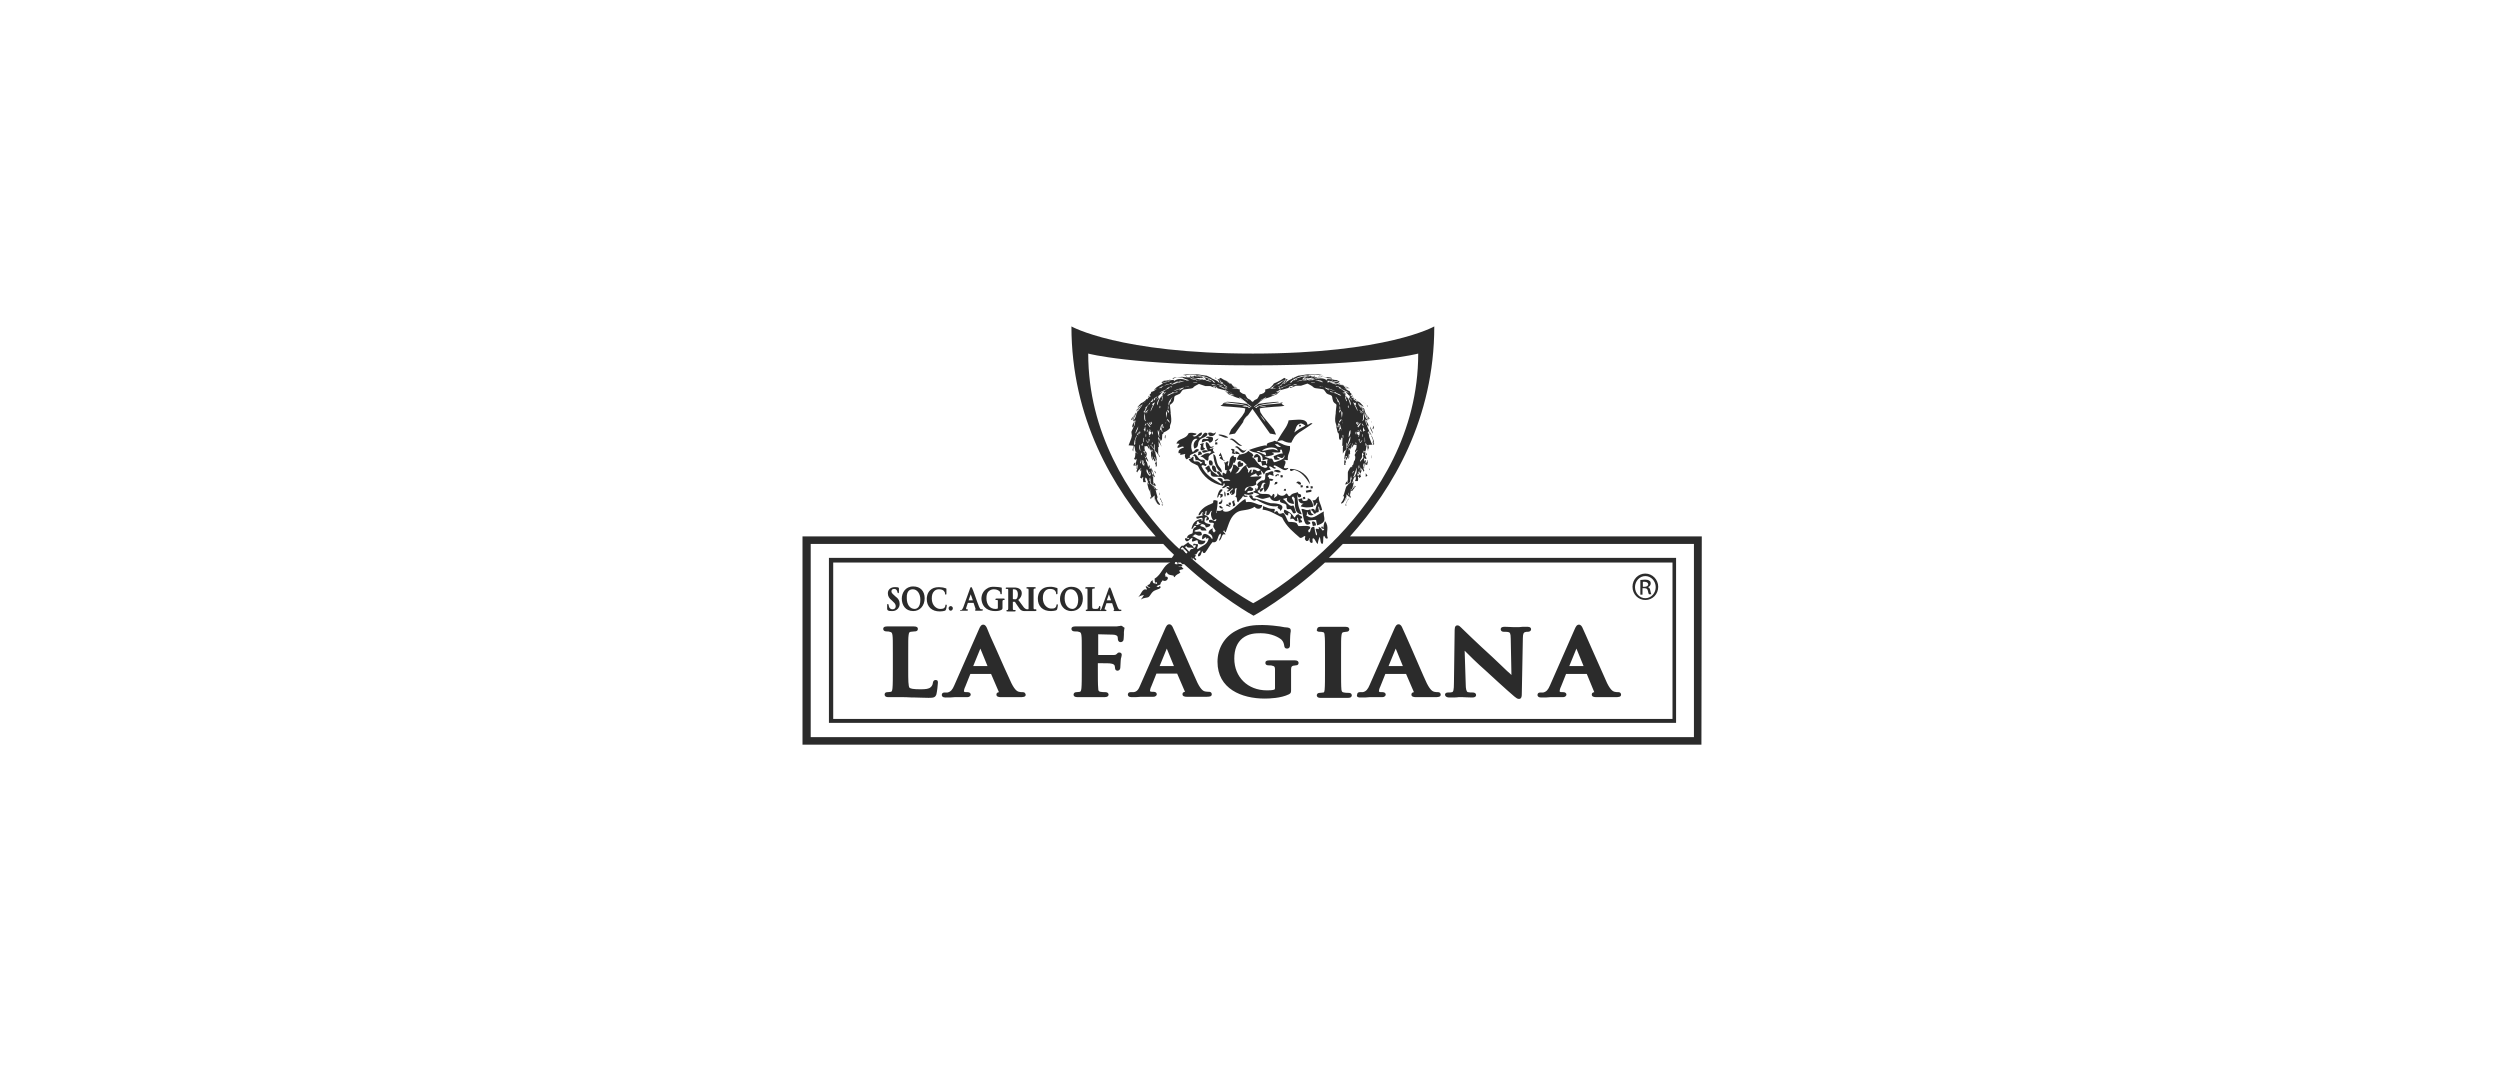<?xml version="1.0" encoding="utf-8"?>
<!-- Generator: Adobe Illustrator 21.1.0, SVG Export Plug-In . SVG Version: 6.00 Build 0)  -->
<svg version="1.1" id="Livello_1" xmlns="http://www.w3.org/2000/svg" xmlns:xlink="http://www.w3.org/1999/xlink" x="0px" y="0px"
	 width="700px" height="300px" viewBox="0 0 700 300" style="enable-background:new 0 0 700 300;" xml:space="preserve">
<style type="text/css">
	.st0{fill:#2B2B2B;}
</style>
<path class="st0" d="M460,164.7h0.5c0.5,0,0.8,0.2,0.9,0.7c0.1,0.5,0.2,0.9,0.3,1h0.7c-0.1-0.1-0.2-0.4-0.3-1
	c-0.1-0.6-0.3-0.9-0.7-1v0c0.4-0.1,0.8-0.5,0.8-1c0-0.4-0.1-0.7-0.4-0.8c-0.2-0.2-0.6-0.3-1.3-0.3c-0.5,0-0.8,0.1-1.2,0.1v4.1h0.6
	V164.7z M460,162.9c0.1,0,0.3,0,0.5,0c0.7,0,1,0.4,1,0.7c0,0.5-0.5,0.7-1,0.7H460V162.9z M313.9,175.2c-0.2,0-0.3,0.1-0.5,0.1
	c0,0-0.1,0-0.1,0c-0.2,0-0.4,0.1-0.7,0.1l-0.3,0c-0.4,0-3,0-7.2,0c-0.3,0-0.9,0-1.5,0l-0.3,0c-0.4,0-0.7,0-1.1,0c-0.4,0-0.8,0-1.1,0
	c-0.3,0-1.1,0-1.1,0.7c0,0.2,0.1,0.7,1,0.7c0.4,0,0.8,0,1,0.1c0.6,0.1,0.7,0.3,0.8,1c0.1,0.8,0.1,1.5,0.1,5.2v4.4
	c0,2.4,0,4.2-0.1,5.2c-0.1,0.8-0.2,0.9-0.4,1c-0.2,0-0.5,0.1-0.9,0.1c-0.8,0-0.9,0.5-0.9,0.7c0,0.5,0.4,0.7,1.1,0.7
	c0.6,0,1.4,0,2.1,0c0.6,0,1.1,0,1.4,0c0.3,0,0.7,0,1.2,0c0.8,0,1.9,0,2.9,0c0.9,0,1.1-0.4,1.1-0.7c0-0.2-0.1-0.7-1-0.7
	c-0.4,0-0.9,0-1.3-0.1c-0.4-0.1-0.6-0.2-0.6-1c-0.1-1-0.1-2.9-0.1-5.2l0-1.8c1.9,0,3.3,0,3.7,0.1c0.8,0.1,1,0.5,1,0.6
	c0.1,0.3,0.1,0.5,0.1,0.6c0,0.6,0.4,0.8,0.7,0.8c0.3,0,0.8-0.2,0.8-1c0-0.1,0.1-1.3,0.1-1.8c0-0.4,0.1-0.8,0.2-1.1
	c0-0.3,0.1-0.4,0.1-0.5c0-0.5-0.3-0.7-0.7-0.7c-0.4,0-0.5,0.2-0.7,0.4c-0.1,0.1-0.3,0.3-0.8,0.3c-0.4,0-0.7,0-1.2,0l-3.2,0l0-5.8
	l4,0.1c0.9,0,1.3,0.3,1.4,0.5c0.1,0.2,0.1,0.6,0.1,0.8c0.1,0.7,0.5,0.8,0.8,0.8c0.2,0,0.7-0.1,0.8-0.7c0-0.2,0.1-0.7,0.1-1.4
	c0-0.3,0-0.6,0-0.7c0-0.3,0.1-0.6,0.1-0.8c0-0.2,0.1-0.3,0.1-0.4C314.5,175.6,314.2,175.2,313.9,175.2z M460.7,168
	c2,0,3.6-1.6,3.6-3.7c0-2-1.6-3.7-3.6-3.7h0c-2,0-3.6,1.6-3.6,3.7C457.1,166.4,458.7,168,460.7,168z M460.7,161.3L460.7,161.3
	c1.6,0,2.9,1.4,2.9,3.1c0,1.7-1.3,3.1-2.9,3.1c-1.6,0-2.9-1.4-2.9-3.1C457.8,162.7,459.1,161.3,460.7,161.3z M354.1,195.6
	c1.3,0,4.6-0.1,6.8-1.2c0.6-0.3,0.6-0.6,0.6-1.3v-2.7c0-1.2,0-2.2,0-3c0-0.8,0.3-0.9,0.6-1c0.3,0,0.5-0.1,0.7-0.1
	c0.6,0,0.8-0.3,0.8-0.7c0-0.3-0.2-0.7-1-0.7c-0.5,0-1.1,0-1.7,0c-0.6,0-1.1,0-1.5,0c-0.4,0-0.9,0-1.5,0c-0.8,0-1.7,0-2.5,0
	c-0.7,0-1.1,0.2-1.1,0.7c0,0.1,0,0.7,0.9,0.7c0.4,0,0.8,0,1,0.1c0.6,0.1,0.8,0.3,0.8,1c0,0.7,0,1.7,0,2.9v2.3c0,0.4-0.1,0.4-0.2,0.5
	c-0.6,0.2-1.5,0.2-2.1,0.2c-5.3,0-9.1-3.7-9.1-8.9c0-2.6,0.8-4.5,2.3-5.7c1.7-1.3,3.5-1.4,5.1-1.4c3.1,0,5.1,1.2,5.8,1.8
	c0.6,0.6,0.7,1.2,0.8,1.8c0.1,0.7,0.6,0.7,0.8,0.7c0.4,0,0.8-0.2,0.8-1c0-2.4,0.1-3.3,0.2-3.8c0-0.2,0-0.3,0-0.3
	c0-0.3-0.1-0.7-0.9-0.8c-0.4,0-1.2-0.1-2.1-0.3c-0.6-0.1-3.1-0.4-4.9-0.4c-2.2,0-4.8,0.1-7.6,1.7c-3.1,1.7-5,4.9-5,8.6
	C340.9,192.9,347.7,195.6,354.1,195.6z M431.5,195.3c1,0,2,0,2.6-0.1c0.3,0,0.5,0,0.6,0c0.4,0,0.9,0,1.4,0c0.5,0,1,0,1.5,0
	c0.8,0,1-0.5,1-0.7c0-0.3-0.2-0.7-0.9-0.7h-0.4c-0.6,0-0.6-0.2-0.6-0.3c0-0.2,0.1-0.7,0.4-1.3l1.4-3.5h5.8l2.1,5.1
	c-0.6,0.1-0.7,0.4-0.7,0.7c0,0.6,0.7,0.7,1.2,0.7l0.1,0c2.2,0,4.2,0,5.2,0c0.9,0,1.7,0,1.7-0.7c0-0.2-0.1-0.7-0.8-0.7
	c-0.3,0-0.6,0-1-0.1c-0.3-0.1-1-0.2-2.1-2.4c-1-2.2-2.9-6.5-4.4-9.9c-1.2-2.7-2.1-4.8-2.4-5.4c-0.2-0.5-0.5-1.1-1.1-1.1
	c-0.6,0-0.9,0.6-1.2,1.3l-6.9,15.7c-0.5,1.2-1,1.8-1.9,2c-0.2,0-0.6,0-0.8,0c-0.8,0-0.8,0.6-0.8,0.7
	C430.5,194.9,430.7,195.3,431.5,195.3z M441.4,181.6l2,4.9h-4L441.4,181.6z M278.6,171.1c0.4,0,1.3,0,1.9-0.4
	c0.1-0.1,0.2-0.2,0.2-0.4v-0.9c0-0.4,0-0.8,0-1c0-0.3,0.1-0.3,0.2-0.4c0.1,0,0.1,0,0.2,0c0.2,0,0.2-0.1,0.2-0.2c0-0.1,0-0.2-0.3-0.2
	c-0.1,0-0.3,0-0.5,0c-0.2,0-0.3,0-0.4,0c-0.1,0-0.2,0-0.4,0c-0.2,0-0.5,0-0.7,0c-0.2,0-0.3,0.1-0.3,0.2c0,0,0,0.2,0.2,0.2
	c0.1,0,0.2,0,0.3,0c0.2,0,0.2,0.1,0.2,0.4c0,0.3,0,0.6,0,1v0.8c0,0.2,0,0.2-0.1,0.2c-0.2,0.1-0.4,0.1-0.6,0.1c-1.5,0-2.5-1.2-2.5-3
	c0-0.9,0.2-1.6,0.7-2c0.5-0.4,1-0.5,1.4-0.5c0.9,0,1.4,0.4,1.6,0.6c0.2,0.2,0.2,0.4,0.2,0.6c0,0.1,0.1,0.2,0.2,0.2
	c0.2,0,0.2-0.2,0.2-0.3c0-0.8,0-1.1,0-1.3c0,0,0-0.1,0-0.1c0-0.1,0-0.2-0.2-0.2c-0.2,0-0.4-0.1-0.6-0.1c-0.2,0-0.8-0.1-1.4-0.1
	c-0.6,0-1.3,0-2.1,0.6c-0.9,0.6-1.4,1.6-1.4,2.8C275,170.3,276.9,171.1,278.6,171.1z M317.4,193.8c-0.2,0-0.6,0-0.8,0
	c-0.8,0-0.8,0.6-0.8,0.7c0,0.3,0.2,0.7,1,0.7c1,0,2,0,2.6-0.1c0.3,0,0.5,0,0.6,0c0.4,0,0.9,0,1.4,0c0.5,0,1,0,1.5,0
	c0.8,0,1-0.5,1-0.7c0-0.3-0.2-0.7-0.9-0.7h-0.4c-0.6,0-0.6-0.2-0.6-0.3c0-0.2,0.1-0.7,0.4-1.3l1.4-3.5h5.8l2.2,5.1
	c-0.6,0.1-0.7,0.4-0.7,0.7c0,0.6,0.7,0.7,1.2,0.7l0.1,0c2.2,0,4.2,0,5.2,0c0.9,0,1.7,0,1.7-0.7c0-0.2-0.1-0.7-0.8-0.7
	c-0.3,0-0.6,0-1.1-0.1c-0.3-0.1-1-0.2-2.1-2.4c-1-2.1-2.8-6.3-4.3-9.7c-1.2-2.7-2.2-5-2.5-5.6c-0.2-0.5-0.5-1.1-1.1-1.1
	c-0.6,0-0.9,0.6-1.2,1.3l-6.9,15.7C318.8,193.1,318.3,193.7,317.4,193.8z M326.7,181.6l2,4.9h-4L326.7,181.6z M303.2,167.6
	c0-2-1.2-3.3-3.2-3.3c-2.2,0-3.2,1.8-3.2,3.4c0,1.6,1,3.4,3.2,3.4C301.9,171.1,303.2,169.7,303.2,167.6z M300.3,170.5
	c-1.3,0-2.2-1.2-2.2-3c0-2.2,1.1-2.5,1.7-2.5c1.2,0,2.1,1.2,2.1,2.9C301.9,170.2,300.7,170.5,300.3,170.5z M369.5,176.9
	c0.3,0,0.6,0,0.9,0.1c0.2,0,0.5,0.1,0.5,1c0.1,0.8,0.1,1.5,0.1,5.3v4.4c0,2.3,0,4.4-0.1,5.4c-0.1,0.8-0.2,0.8-0.4,0.8
	c-0.2,0-0.5,0.1-0.9,0.1c-0.8,0-0.9,0.5-0.9,0.7c0,0.2,0.1,0.7,1,0.7c0.6,0,1.5,0,2.2,0c0.5,0,1,0,1.3,0c0.3,0,0.7,0,1.3,0
	c0.8,0,1.9,0,3,0c1,0,1-0.6,1-0.7c0-0.1,0-0.7-0.9-0.7c-0.4,0-1,0-1.3-0.1c-0.5-0.1-0.6-0.2-0.7-0.8c-0.1-1-0.1-3-0.1-5.4v-4.4
	c0-3.8,0-4.5,0.1-5.3c0.1-0.8,0.2-0.9,0.6-1c0.3,0,0.5-0.1,0.7-0.1c0.9,0,0.9-0.6,0.9-0.7c0-0.3-0.2-0.7-1.1-0.7c-0.6,0-1.3,0-2,0
	c-0.5,0-1,0-1.3,0c-0.4,0-0.9,0-1.5,0c-0.7,0-1.5,0-2,0c-0.3,0-1.1,0-1.1,0.7C368.6,176.3,368.6,176.9,369.5,176.9z M380.9,195.3
	c1,0,2,0,2.6-0.1c0.3,0,0.5,0,0.6,0c0.4,0,0.9,0,1.4,0c0.5,0,1,0,1.5,0c0.8,0,1-0.5,1-0.7c0-0.3-0.2-0.7-0.9-0.7h-0.4
	c-0.6,0-0.6-0.2-0.6-0.3c0-0.2,0.1-0.7,0.4-1.3l1.4-3.5h5.8l2.2,5.1c-0.6,0.1-0.7,0.4-0.7,0.7c0,0.6,0.7,0.7,1.2,0.7l0.1,0
	c2.2,0,4.2,0,5.2,0c0.9,0,1.7,0,1.7-0.7c0-0.2-0.1-0.7-0.8-0.7c-0.2,0-0.6,0-1-0.1c-0.3-0.1-1-0.2-2.1-2.4c-1-2.1-2.8-6.4-4.3-9.8
	c-1.2-2.7-2.2-5-2.5-5.6c-0.2-0.5-0.5-1.1-1.1-1.1c-0.6,0-0.9,0.6-1.2,1.3l-6.9,15.7c-0.5,1.2-1,1.8-1.9,2c-0.2,0-0.6,0-0.8,0
	c-0.8,0-0.8,0.6-0.8,0.7C379.8,194.9,380,195.3,380.9,195.3z M390.8,181.6l2,4.9h-4L390.8,181.6z M405.9,195.3c1,0,2,0,2.5-0.1
	c0.2,0,0.4,0,0.4,0c0.2,0,0.4,0,0.7,0c0.6,0,1.5,0.1,2.7,0.1c0.7,0,1.1-0.2,1.1-0.7c0-0.2-0.1-0.7-1-0.7c-0.4,0-0.9,0-1.3-0.1
	c-0.4-0.1-0.6-0.9-0.6-2.3l-0.3-9.3c1.2,1.2,3.5,3.5,5.8,5.5c1.1,1,2.4,2.2,3.6,3.3c1.8,1.6,3.5,3.2,4.5,4c0.4,0.3,0.8,0.7,1.3,0.7
	c0.4,0,0.8-0.2,0.8-1.3l0.3-15.7c0-1.4,0.3-1.6,0.6-1.7c0.3-0.1,0.5-0.1,0.7-0.1c0.9,0,1-0.5,1-0.7c0-0.7-0.8-0.7-1.2-0.7
	c-0.9,0-1.7,0-2.2,0.1c-0.2,0-0.4,0-0.5,0c-0.2,0-0.5,0-1,0c-0.7,0-1.5-0.1-2.4-0.1c-0.4,0-1.2,0-1.2,0.7c0,0.2,0.1,0.7,0.9,0.7
	c0.3,0,1,0,1.3,0.1c0.3,0.1,0.6,0.2,0.6,1.8l0.2,10.2c-0.3-0.3-0.7-0.7-1.2-1.1c-1.4-1.3-3-2.9-4.1-3.9c-4.2-3.8-8.4-7.9-8.5-8
	l-0.2-0.2c-0.4-0.4-0.7-0.7-1.1-0.7c-0.4,0-0.8,0.2-0.8,1.3l-0.2,14.8c0,2.1-0.2,2.5-0.5,2.6c-0.3,0.1-0.7,0.1-1.1,0.1
	c-0.9,0-0.9,0.5-0.9,0.7C404.8,195.3,405.6,195.3,405.9,195.3z M266.2,171c0.3,0,0.6-0.3,0.6-0.7c0-0.3-0.3-0.6-0.6-0.6
	c-0.4,0-0.6,0.4-0.6,0.6C265.7,170.7,265.8,171,266.2,171z M255.7,171.1c1.9,0,3.2-1.5,3.2-3.6c0-2-1.2-3.3-3.2-3.3
	c-2.2,0-3.2,1.8-3.2,3.4C252.5,169.4,253.5,171.1,255.7,171.1z M255.6,165c1.2,0,2.1,1.2,2.1,2.9c0,2.3-1.1,2.6-1.6,2.6
	c-1.3,0-2.2-1.2-2.2-3C253.8,165.3,254.9,165,255.6,165z M296,169.2c-0.2,0-0.2,0.2-0.2,0.3c0,0.1-0.1,0.4-0.2,0.5
	c-0.3,0.4-0.7,0.4-1.3,0.4c-0.9,0-2.3-0.9-2.3-2.9c0-1,0.2-1.6,0.7-2.1c0.3-0.3,0.7-0.5,1.3-0.5c0.7,0,1.2,0.2,1.4,0.5
	c0.2,0.2,0.3,0.4,0.3,0.7c0,0.1,0,0.3,0.2,0.3c0.2,0,0.2-0.2,0.2-0.3c0-0.1,0-0.3,0-0.4c0-0.2,0-0.3,0-0.5c0-0.2,0-0.3,0-0.3
	c0-0.1,0-0.1,0-0.1c0-0.1-0.1-0.2-0.2-0.2c-0.1,0-0.2,0-0.4-0.1c-0.1,0-0.3-0.1-0.4-0.1c-0.4-0.1-0.7-0.1-1.1-0.1
	c-1.1,0-1.9,0.3-2.5,0.9c-0.8,0.8-0.9,1.9-0.9,2.4c0,1.1,0.3,1.9,1,2.6l0,0c0.7,0.6,1.5,0.9,2.7,0.9c0.5,0,1.1-0.1,1.4-0.2
	c0.2-0.1,0.2-0.2,0.3-0.3c0.1-0.3,0.2-1,0.2-1.1C296.2,169.2,296.1,169.2,296,169.2z M262,190.4c-0.3,0-0.7,0.1-0.8,0.8
	c0,0.4-0.3,1-0.6,1.2c-0.5,0.5-1.4,0.6-2.9,0.6c-2.1,0-2.7-0.2-3-0.4c-0.4-0.3-0.4-2.4-0.4-5v-4.4c0-3.8,0-4.5,0.1-5.3
	c0.1-0.8,0.2-0.9,0.6-1c0.3,0,0.7-0.1,1-0.1c0.9,0,1-0.4,1-0.7c0-0.5-0.4-0.7-1.1-0.7c-0.6,0-1.5,0-2.3,0c-0.6,0-1.1,0-1.4,0
	c-0.3,0-0.8,0-1.4,0c-0.8,0-1.6,0-2.4,0c-0.3,0-1.1,0-1.1,0.7c0,0.2,0.1,0.7,1,0.7c0.3,0,0.6,0,0.8,0.1c0.6,0.1,0.7,0.3,0.8,1
	c0.1,0.8,0.1,1.5,0.1,5.2v4.4c0,2.3,0,4.2-0.1,5.2c-0.1,0.8-0.2,0.9-0.4,1c-0.2,0-0.5,0.1-0.9,0.1c-0.9,0-0.9,0.5-0.9,0.7
	c0,0.2,0.1,0.7,1,0.7c0.3,0,0.6,0,0.9,0c0.3,0,0.7,0,1,0c0.6,0,1.2,0,1.5,0h0c1,0,2,0,3.3,0.1l0.8,0c1,0,2.3,0.1,3.8,0.1
	c1.4,0,1.9-0.1,2.2-1c0.2-0.8,0.4-2.7,0.4-3C262.7,190.7,262.5,190.4,262,190.4z M269.1,171c0.3,0,0.5,0,0.7,0c0.1,0,0.1,0,0.2,0
	c0.1,0,0.3,0,0.4,0c0.1,0,0.3,0,0.4,0c0.2,0,0.2-0.1,0.2-0.2c0-0.1,0-0.2-0.2-0.2h-0.1c-0.2,0-0.2-0.1-0.2-0.1c0-0.1,0-0.3,0.1-0.5
	l0.4-1.2h1.6l0.6,1.8c0,0,0,0,0,0c-0.1,0-0.2,0.1-0.2,0.2c0,0.2,0.2,0.2,0.3,0.2l0,0c0.6,0,1.2,0,1.4,0c0.2,0,0.5,0,0.5-0.2
	c0-0.1,0-0.2-0.2-0.2c-0.1,0-0.2,0-0.3,0c-0.1,0-0.3-0.1-0.6-0.8c-0.3-0.7-0.8-2.2-1.2-3.3c-0.3-0.9-0.6-1.6-0.7-1.8
	c-0.1-0.2-0.1-0.3-0.3-0.3c-0.2,0-0.2,0.2-0.3,0.4l-1.9,5.3c-0.2,0.4-0.3,0.6-0.5,0.7c-0.1,0-0.2,0-0.2,0c-0.2,0-0.2,0.2-0.2,0.2
	C268.8,171,268.9,171,269.1,171z M271.8,166.4l0.6,1.7h-1.2L271.8,166.4z M248.6,170.9c0.3,0.2,0.7,0.2,1.2,0.2
	c0.5,0,0.9-0.1,1.3-0.4c0.7-0.5,0.8-1.2,0.8-1.6c0-0.8-0.3-1.5-1.3-2.2l-0.2-0.2c-0.6-0.5-0.8-0.8-0.8-1.1c0-0.5,0.3-0.7,0.8-0.7
	c0.4,0,0.6,0.2,0.7,0.4c0.1,0.2,0.2,0.4,0.2,0.5c0,0.2,0.1,0.3,0.2,0.3c0.2,0,0.2-0.3,0.2-0.4c0-0.5,0-0.7,0-0.9c0-0.1,0-0.1,0-0.1
	c0-0.1-0.1-0.2-0.2-0.2c-0.2-0.1-0.6-0.1-1-0.1c-1.1,0-1.9,0.7-1.9,1.7c0,0.8,0.3,1.4,1.2,2.1l0.3,0.3c0.6,0.5,0.7,0.9,0.7,1.3
	c0,0.3-0.2,0.8-0.9,0.8c-0.3,0-0.8-0.1-1-0.8c0-0.2-0.1-0.3-0.1-0.4c0-0.2-0.1-0.3-0.2-0.3c-0.2,0-0.2,0.3-0.2,0.3
	c0,0.1,0,0.6,0,1.1C248.4,170.7,248.5,170.8,248.6,170.9z M304.1,164.8c0.1,0,0.2,0,0.2,0c0.2,0,0.2,0.1,0.2,0.4c0,0.3,0,0.5,0,1.8
	v1.5c0,0.8,0,1.4,0,1.8c0,0.2,0,0.3-0.1,0.4c-0.1,0-0.1,0-0.2,0c-0.2,0-0.2,0.1-0.2,0.2c0,0,0,0.2,0.3,0.2c0.1,0,0.2,0,0.2,0
	c0.1,0,0.2,0,0.3,0c0.2,0,0.3,0,0.4,0c0.3,0,0.6,0,0.9,0l0.3,0c0.3,0,0.6,0,1,0c0.2,0,0.3,0,0.4,0c0,0,0.1,0,0.1,0
	c0.3,0,0.6,0,0.7,0c0.1,0,0.1,0,0.2,0c0.1,0,0.3,0,0.4,0c0.1,0,0.3,0,0.4,0c0.2,0,0.2-0.1,0.2-0.2c0-0.1-0.1-0.2-0.2-0.2h-0.1
	c-0.2,0-0.2-0.1-0.2-0.1c0-0.1,0-0.3,0.1-0.5l0.4-1.2h1.6l0.6,1.8c0,0,0,0,0,0c-0.1,0-0.2,0.1-0.2,0.2c0,0.2,0.2,0.2,0.3,0.2l0,0
	c0.6,0,1.2,0,1.4,0c0.2,0,0.5,0,0.5-0.2c0-0.1,0-0.2-0.2-0.2c-0.1,0-0.2,0-0.3,0c-0.1,0-0.3-0.1-0.6-0.8c-0.3-0.7-0.7-2-1.2-3.2
	c-0.3-0.9-0.6-1.7-0.7-1.9c-0.1-0.2-0.1-0.3-0.3-0.3c-0.2,0-0.2,0.2-0.3,0.4l-1.9,5.3c-0.1,0.4-0.3,0.6-0.5,0.7c0,0,0,0,0,0
	c0.1-0.3,0.1-0.8,0.1-0.9c0-0.1,0-0.3-0.2-0.3c-0.1,0-0.2,0-0.2,0.2c0,0.1-0.1,0.4-0.2,0.4c-0.1,0.2-0.4,0.2-0.8,0.2
	c-0.6,0-0.7-0.1-0.8-0.2c-0.1-0.1-0.1-0.8-0.1-1.7V167c0-1.3,0-1.5,0-1.8c0-0.3,0.1-0.3,0.2-0.4c0.1,0,0.2,0,0.3,0
	c0.2,0,0.3-0.1,0.3-0.2c0-0.1-0.1-0.2-0.3-0.2c-0.2,0-0.4,0-0.6,0c-0.2,0-0.3,0-0.4,0c-0.1,0-0.2,0-0.4,0c-0.2,0-0.5,0-0.7,0
	c-0.1,0-0.3,0-0.3,0.2C303.8,164.7,303.8,164.8,304.1,164.8z M310.5,166.4l0.6,1.7h-1.2L310.5,166.4z M286.3,193.8
	c-0.3,0-0.6,0-1-0.1c-0.3-0.1-1-0.2-2.1-2.4c-1-2.1-2.9-6.4-4.4-9.8c-1.2-2.6-2.2-4.9-2.4-5.5c-0.2-0.5-0.5-1.1-1.1-1.1
	c-0.6,0-0.9,0.6-1.2,1.3l-6.9,15.7c-0.5,1.2-1,1.8-1.9,2c-0.2,0-0.6,0-0.8,0c-0.8,0-0.8,0.6-0.8,0.7c0,0.3,0.2,0.7,1,0.7
	c1,0,2,0,2.6-0.1c0.3,0,0.5,0,0.6,0c0.4,0,0.9,0,1.4,0c0.5,0,1,0,1.5,0c0.8,0,1-0.5,1-0.7c0-0.3-0.2-0.7-0.9-0.7h-0.4
	c-0.6,0-0.6-0.2-0.6-0.3c0-0.2,0.1-0.7,0.4-1.3l1.4-3.5h5.8l2.2,5.1c-0.6,0.1-0.7,0.4-0.7,0.7c0,0.6,0.7,0.7,1.2,0.7l0.1,0
	c2.2,0,4.2,0,5.2,0c0.9,0,1.7,0,1.7-0.7C287.1,194.3,287.1,193.8,286.3,193.8z M272.5,186.5l2-4.9l2,4.9H272.5z M264.9,170.6
	c0.1-0.3,0.2-1,0.2-1.1c0-0.2-0.2-0.2-0.2-0.2c-0.2,0-0.2,0.1-0.2,0.3c0,0.1-0.1,0.4-0.2,0.5c-0.2,0.3-0.6,0.4-1.3,0.4
	c-0.9,0-2.3-0.9-2.3-2.9c0-1,0.2-1.6,0.7-2.1c0.3-0.3,0.7-0.5,1.3-0.5c0.7,0,1.2,0.2,1.4,0.5c0.2,0.2,0.3,0.4,0.3,0.7
	c0,0.2,0.1,0.3,0.2,0.3c0.2,0,0.2-0.2,0.2-0.3c0-0.1,0-0.2,0-0.4c0-0.2,0-0.4,0-0.5c0-0.2,0-0.3,0-0.3c0-0.1,0-0.1,0-0.1
	c0-0.1-0.1-0.2-0.2-0.2c-0.1,0-0.2,0-0.4-0.1c-0.1,0-0.3-0.1-0.4-0.1c-0.3,0-0.6-0.1-1.1-0.1c-1.1,0-1.9,0.3-2.5,0.9
	c-0.8,0.8-0.9,1.9-0.9,2.4c0,1.1,0.3,1.9,1,2.6l0,0c0.7,0.6,1.5,0.9,2.7,0.9c0.5,0,1.1-0.1,1.4-0.2
	C264.8,170.9,264.8,170.8,264.9,170.6z M290,170.6c-0.1,0-0.3,0-0.4,0c-0.1,0-0.2-0.1-0.2-0.3c0-0.4,0-1,0-1.8V167
	c0-1.3,0-1.5,0-1.8c0-0.3,0.1-0.3,0.2-0.4c0.1,0,0.1,0,0.2,0c0.2,0,0.2-0.1,0.2-0.2c0-0.1,0-0.2-0.3-0.2c-0.2,0-0.4,0-0.6,0
	c-0.1,0-0.3,0-0.4,0c-0.1,0-0.3,0-0.4,0c-0.2,0-0.4,0-0.6,0c-0.1,0-0.3,0-0.3,0.2c0,0.1,0,0.2,0.2,0.2c0.1,0,0.2,0,0.2,0
	c0.1,0,0.2,0.1,0.2,0.4c0,0.3,0,0.5,0,1.8v1.5c0,0.8,0,1.5,0,1.8c0,0.3-0.1,0.3-0.1,0.3c-0.1,0-0.1,0-0.2,0c0,0,0,0,0,0c0,0,0,0,0,0
	c-0.1,0-0.1,0-0.2,0c-0.1,0-0.4-0.1-0.8-0.5c-0.4-0.5-0.8-1.1-1.4-1.9l-0.2-0.2c0.7-0.6,1-1.2,1-1.9c0-0.6-0.3-1-0.6-1.2
	c-0.4-0.3-1-0.4-1.5-0.4c-0.1,0-0.3,0-0.5,0c-0.2,0-0.4,0-0.6,0c-0.1,0-0.2,0-0.3,0c-0.2,0-0.5,0-0.7,0c-0.1,0-0.3,0-0.3,0.2
	c0,0.1,0,0.2,0.2,0.2c0.1,0,0.2,0,0.3,0c0.2,0,0.2,0.1,0.2,0.4c0,0.3,0,0.5,0,1.8v1.5c0,0.8,0,1.4,0,1.8c0,0.2-0.1,0.3-0.1,0.4
	c-0.1,0-0.1,0-0.2,0c-0.2,0-0.2,0.1-0.2,0.2c0,0.1,0,0.2,0.3,0.2c0.2,0,0.4,0,0.6,0c0.1,0,0.2,0,0.3,0c0,0,0.1,0,0.2,0
	c0.2,0,0.6,0,0.9,0c0.3,0,0.3-0.2,0.3-0.2c0-0.1-0.1-0.2-0.2-0.2c-0.1,0-0.2,0-0.4,0c-0.1,0-0.2-0.1-0.2-0.4c0-0.3,0-1,0-1.8v-0.1
	l0.6,0c0,0,0,0,0,0c0,0.1,0.2,0.3,0.3,0.5c0.1,0.2,0.3,0.4,0.4,0.6c0.5,0.7,0.7,1.1,1.1,1.3c0.2,0.1,0.4,0.2,0.9,0.2h0.7
	c0,0,0.1,0,0.1,0c0,0,0,0,0.1,0c0.2,0,0.4,0,0.6,0c0.1,0,0.3,0,0.4,0c0.1,0,0.2,0,0.3,0c0.2,0,0.5,0,0.8,0c0.2,0,0.3-0.1,0.3-0.2
	C290.2,170.8,290.2,170.6,290,170.6z M284.6,167.7c-0.1,0.1-0.2,0.1-0.5,0.1c-0.2,0-0.4,0-0.5-0.1c0,0,0,0,0-0.1l0-2.6
	c0,0,0.1,0,0.4,0c0.4,0,1,0.3,1,1.4C285,167.2,284.8,167.5,284.6,167.7z M348,126.8c0.7-0.2,0.9-0.8,1.3-1.2
	c-1.5,1.9-2.5-1.6-3.5-0.4C346.8,125.3,347.1,126.6,348,126.8z M344.3,123c1.3,0.1,2.5,2.4,3.5,1.7
	C346.6,124.5,345.4,122.1,344.3,123z M348,129.6c-0.4,0-0.7,0.1-0.7-0.5c-1,0.1-0.8,0.8-0.6,1.7C347.6,130.7,348.4,130.5,348,129.6z
	 M340.4,126.4c0,0.1-0.1,0.2-0.2,0.3C340.3,126.6,340.4,126.5,340.4,126.4z M333.4,128.3c-1.2-1.3,2-1.2,2.3-2.4
	c-0.8-0.5-1.2,0.3-1.7,0.7c-1-1.4-0.3-4.2,1.3-3.7c-0.8,0.6-1.4,1.3-0.9,2.7c1.6-0.5,0.6-1.4,1.6-2.5c0.6-0.6,2.1-0.7,2.1-1.7
	c-1.3-1.1-1.5,1.9-2.6,0.9c0.5-0.2,1.2-0.4,1-1.2c-1.1,0-1.5,1.7-2.6,0.9c0.4-0.2,1.1-0.1,1.1-0.6c-0.7-0.1-1.3-0.4-2.2-0.1
	c-0.7,1.8-2.9,1.3-3.4,2.9c1.8,0,0.1,0.3,0.3,1.2c0.5,0.1,1.6-0.8,1.8-0.1c-0.9,0.3-1.7,0.6-1.5,1.6c0.5-0.1,0.7,0.1,0.4,0.5
	c0.5-0.1,1-0.2,1.5-0.3c-0.3,0.5-0.1,1.2,0.3,1.5C333,128.4,332.7,127.9,333.4,128.3z M340.8,132.2c-0.6-0.7,0-1.8-1.3-1.9
	C339,131.1,339.8,132.5,340.8,132.2z M350.9,138.3c0.2-1.3-1.5,0.3-1.7-0.5c0.4-0.8,1.3,0.1,1.7-0.7c0-0.6-0.5-0.5-0.8-0.8
	c-0.9-0.1-1.2,1.6-1.6,1c0.4-1.6,2.2-0.7,3.3-1.7c-0.6-1.4,1.4-1.2,1.4-2.2c-1-0.1-2,0.1-3.1,0.1c0.2-0.6,1.2-0.6,1.6-1
	c0.1,0.5,0.4,0.7,0.8,0.8c0-0.4,0.4-0.4,0.8-0.5c-0.1-0.4-0.2-0.8-0.3-1.1c0.6,0.5,0.9,1.2,0.9,1.2s0.3-0.7,0.5-0.9
	c0.2-0.2,0.6-0.4,0.9-0.4c0.3,0,0.5-0.1,0.5-0.1s-0.1-0.2-0.3-0.5c-0.2-0.2-0.2-0.4,0-0.4c0.1,0,0.3,0,0.6,0.2
	c0.3,0.2,0.6,0.5,0.9,0.4c0.3-0.1,0.4-0.1,0.1-0.3c-0.3-0.1-0.5-0.2-0.5-0.4c0-0.1,0.1-0.2,0.3-0.2c0.2,0,1.1,0.5,1.8,0.9
	c0.7,0.4,1.1,0.6,1.6,0.3c0.5-0.3,0.4-0.5,0.4-0.5s-0.7,0.2-1,0.1c-0.2-0.1-0.2-0.3-0.2-0.3s0.3-0.6,0.4-1c0.1-0.4,0-0.7-0.1-0.8
	c-0.1-0.1-0.5-0.2-0.5-0.2s0.4-0.1,0.8,0c0.3,0.1,0.5,0,0.5,0s-0.1-0.5,0.1-1.4c0.3-0.8,0.5-1.4,0.5-1.7c0-0.3,0-0.8,0-0.8
	s-1.1,0-2.2-0.6c-1.1-0.5-2-0.9-2.1-0.9c-0.1,0-0.2,0.2-1.1,0.4c-0.8,0.2-1.1,0.4-1.1,0.7c0,0.2,0,0.3,0,0.3s-0.3-0.2-1,0
	c-0.7,0.1-3,0.8-4,1.2c0,0,0.8,0.5,1.4,0.6c0,0,1.1,0.2,1.4,0.4c0.3,0.2,0.7,0.4,0.9,0.8c0.2,0.4,0.1,1.1,0.1,1.1s0.7-0.2,1-0.3
	c0.3,0,0.5,0,0.5,0.2c0,0.2-0.2,0-0.2,0.2c0,0.2,0.1,0.7-0.1,0.8c-0.2,0.1-0.2,0.1-0.2,0.1s0.1-0.8-0.2-0.8c-0.3,0-0.5-0.1-0.9,0
	c-0.2,0.1-0.3,0.1-0.3,0.1c0,0,0-0.3-0.1-0.9c-0.1-0.7-0.6-0.9-0.6-0.9s-0.3-0.3-0.4-0.3c-0.1,0-0.5,0.1-0.7,0.4
	c-0.2,0.2-0.3,0.7-0.3,0.7s0.8-0.1,0.9-0.2c0.1,0,0.3-0.1,0.3,0.1c0,0.3-0.1,1,0,1.2c0.1,0.2,0.8,0,0.8,0s0.2,0,0.2,0.2
	c0.1,0.2,0.2,0.9,0.2,0.9s0.7-0.2,0.9-0.2c0.2,0,0.7,0.3,0.5,0.6c-0.2,0.2-0.6,0.3-1.1,0c0,0-0.5,0-1.4-1c-0.9-1-0.7-1-1-1.3
	c-0.3-0.2-0.8-0.6-0.8-0.6s0.3,0,0.4-0.3c0.1-0.3-0.3-0.7-0.9-1c-0.5-0.4-0.5-0.4-0.5-0.4s-0.2,0.5-1.1,0.8
	c-0.9,0.3-1.3,0.1-1.6,0.6c-0.3,0.4-0.6,1.1-0.5,1.1c0.1,0,1,0,1.8,0.5c0.4,0.3,0.7,0.7,1,1c-1.5,0.3-1.9,2.7-3.2,2.3
	c0.7-0.3,0.9-0.9,1.2-1.5c-0.7-0.1-0.9-1-1.8-0.9c0,0.9-0.4,1.6-0.7,2.3c-0.1-0.4-0.3-0.6-0.5-0.8c1-0.6,1.2-1.8,1.3-2.5
	c-0.2,1.4,0.9-0.1,0.7-1.1c-0.4,0-0.7,0.1-0.7-0.5c-1.5,0.4-0.9,2.1-1.5,3.1c-0.4-0.8,0.2-0.9,0-1.5c-0.8,0.2-0.5,0.6-1.2,0.3
	c0.8,1.1-0.4,2.7,1.1,2.2c-0.7,0.2-0.1,0.9-0.7,1.1c-1.1-0.9-0.7,0.1-0.8,0.5c-0.6-0.3-0.6-1.5-1.5-1.2c-0.3,0.8,1,0.9,0.3,1.2
	c-0.9-0.8-2.2-1.1-2.5-2.9c-0.6,0.1-0.6,0.5-1.1,0.6c0,0.7,0.7,0.5,0.6,1.4c0.5,0,0.7-0.6,0.9-0.2c-0.3,2.7,3.1,0.3,3.9,2.2
	c0.7-0.2,1.3-0.1,1.6,0.3c-0.7,0.1-1.2-0.2-2.1,0.2c0-1-0.7-1-1.5-0.9c0.1,0.6,1.6,1.1,1,1.6c-2.4-1.5-4.3-2.4-5.5-5
	c0.4-0.9,1.4,0.8,1.4-0.6c-0.8,0.4-0.1-1.4-0.9-1.1c-0.1,0.5-0.3,0.8-0.7,1.1c-1-1.7-2.3,0.5-2-2c-0.7,0-0.5,0.7-1.4,0.6
	c0.5,1.2,1.7,1.3,2.6,1.9c1.5,3.2,3.8,4.9,6.9,5.6c0.4-0.1,0.1-0.6,0.5-0.7c0.5,0.9-0.6,0.8-0.6,1.4c1.1,0,1.6-1.3,2.1-0.2
	c-0.4,0-0.8-0.4-0.9,0.2c0.3,0,0.5,0.2,0.7,0.5c-0.2,0.1-0.6,0.1-0.5,0.4c1,0.2,1.3-1.3,1.7-0.7c-0.3,0.2-1.6,1.1-0.6,1.4
	c0-0.2,0-0.4,0.2-0.4c0.1,0.3-0.2,0.4-0.2,0.7c1.6-0.1,0.9-1.6,1.1-1.8c0.2,0,0.4-0.1,0.6-0.1c-0.6,0.7,0.1,2.4-0.7,2.3
	c1.1,0.1,0.3,1.5,1,1.6c0.4-0.7,1.1-1.1,1.4-1.9c-0.2,0.8,2,0.3,1,0.1c-0.4,0-0.7,0.1-0.7-0.5C349.2,138.6,349.9,138.7,350.9,138.3z
	 M357.9,124.5c0.1,0.3,0.7,0.4,0.7,0.6c0,0.2-1-0.1-1-0.1l-0.7-0.7C356.8,124.4,357.8,124.3,357.9,124.5z M355,125.4
	c0.9-0.2,1.6-0.1,2.2,0.1c0.5,0.2,0.6,0.7,0.6,0.7c-0.1,0-0.6-0.3-1.1-0.4c-0.5-0.1-1.2,0.1-1.4,0.1c-0.2,0-1.9,0.5-1.9,0.3
	C353.5,126,354.1,125.6,355,125.4z M353.2,126.9c-0.3-0.2-1.4-0.5-1.4-0.5s0.6-0.3,1,0c0.3,0.3,0.8,0.2,1.3,0.2
	c0.4,0,0.4,0.9,0.4,0.9S353.5,127.1,353.2,126.9z M354.1,127.7c0,0,0.5,0.2,1.1,0c0.7-0.1,1-0.2,1.5-0.5c0.1,0,0-0.2-0.2-0.3
	c-0.2-0.1-0.4-0.1-0.4-0.1s0.4-0.2,1.1-0.1c0.8,0,1,0,1.2-0.1c0.2-0.2,0-0.6,0-0.6s0.3-0.2,0.4-0.1c0.1,0.1,0.2,0.2,0.3,0.9
	c0.1,0.6,0.1,0.3,0.1,0.3s-0.1-0.2-0.6-0.1c-0.5,0.1-1.2,0.4-1.4,0.5c-0.2,0.1-0.6,0.2-0.6,0.2s0.2,0.9,0.3,1c0.2,0.1,0.8,0,1,0
	c0.2,0,0.4-0.1,0.4-0.2c0-0.2-0.4-0.2-0.5-0.3c-0.1-0.1-0.3-0.2-0.2-0.3c0.1-0.1,0.2-0.1,0.6,0.1c0.4,0.2,0.6,0.3,0.9,0.2
	c0.3-0.1,0.4-0.4,0.4-0.7c-0.1-0.3,0.3,0.2,0.1,0.5c-0.2,0.3-0.1,0.4-1,0.8c-0.9,0.4-1.8,0.7-1.9,0.6c-0.1-0.1-0.2-0.4-0.4-0.8
	c-0.2-0.3-0.5-0.2-0.8-0.2C355.2,128.2,354.3,128.1,354.1,127.7z M349.6,131.1c0,0,0.9-0.5,2.3-0.1c0.5,0.1,0.8,0.4,1.1,0.6
	c-1.3,0.9-0.9-0.3-2.2-0.1c0.1,0.5-0.1,0.8-0.4,1c-0.1-0.4,0-0.7,0.1-1c-0.8-0.2-0.7,1.4-1.1,0.6c0.4-0.6-0.4-0.7-0.4-1.8
	C349.4,130.8,349.6,131.1,349.6,131.1z M347.2,127.3c-0.1-0.5-1.3-1.4-1.4-0.6c0.2,0,0.4,0.2,0.1,0.3c-0.6-0.5-0.1-0.4-0.3-1.2
	c-0.4,0-0.8-0.4-0.9,0.2c0.5,0,0.4,0.6,0.2,0.9C346,127.4,346.2,126.8,347.2,127.3z M361.2,131.3c0,1.2,0.8,0.2,1.3,0.3
	c1.9,0.5,3.2,2.2,4.3,4C366.5,133.2,363.9,131.2,361.2,131.3z M364.8,136.4c0-0.2-0.1-0.4-0.1-0.6c-0.2,0.1-0.4,0.1-0.6,0.1
	c0.1,0.2,0.1,0.4,0.1,0.6C364.4,136.5,364.6,136.4,364.8,136.4z M338.5,129c0,0.7-0.1,1.5,0.9,1.3
	C339.8,129.8,339.5,128.5,338.5,129z M364.3,135.6c0.1-0.8-1.3-1.1-1.3-0.3C363.6,135.1,363.5,136,364.3,135.6z M365.7,144.3
	c0.5-0.1,0-0.9,0.4-1c-0.1,1.1,1.5,1.3,1.7,0.6c-0.7,0.1-0.8-0.6-0.9-1.3c-1.2,0.6-1.6-0.2-2.5-0.1c0.7,2.3,0.6,5.4,2.5,4.1
	c0-0.6-0.5-0.5-0.8-0.8c1.1-0.1,2.1-0.3,2.4-0.2c0.1,0.5,0.2,1,0.3,1.5c3.3-1,1.5-2.3,1.9-3.9C368.4,144.3,367.7,145.7,365.7,144.3z
	 M364.9,139.8c0.2,0,0.4-0.1,0.6-0.1c0-0.2-0.1-0.4-0.1-0.6c-0.2,0-0.4,0.1-0.6,0.1C364.9,139.4,364.9,139.6,364.9,139.8z
	 M366.3,136c-0.2,0-0.4,0.1-0.6,0.1c0,0.2,0.1,0.4,0.1,0.6c0.2,0,0.4-0.1,0.6-0.1C366.4,136.4,366.3,136.2,366.3,136z M364.6,145.1
	c0-0.9-0.7-0.5-0.9-1.1c-1,0-0.8,0.7-1.3,0.9c-0.7-1.3-2-1.9-2.7-2.2c-0.7,0.6,0.4,1.7,1,1.6c0-0.2-0.1-0.6,0.2-0.7
	c1,0.6,0.4,0.7,0.4,1.8c1.2-0.7,1,0.8,2,0.5c0-0.4-0.3-0.8,0.1-1c0.1,0.5,0.2,1,0.3,1.5c0.3-0.1,0.6-0.1,0.9-0.2
	C364.7,145.5,363.4,145.3,364.6,145.1z M367.3,146.1c0.1,0.4,0.2,0.8,0.3,1.2c0.3-0.1,0.6-0.1,0.9-0.2
	C368.4,146.3,368.1,145.8,367.3,146.1z M365.8,138c0.5-0.3,1.9,0,1.3-0.9c-0.5,0.1-1,0.2-1.5,0.3C365.7,137.6,365.7,137.8,365.8,138
	z M364.2,141.8c1.3,0.3,1.6,0.4,3.5,0.1c0-1.4-1.2-2.9-1.7-2.1c1.1,0.1-1.9,1.2-1.3-0.3c-0.4,0.1-0.8,0.2-1.2,0.3
	c0.3,1.2,1.1,1.2,1.5,1.2C364.6,141.2,364.3,141.5,364.2,141.8z M367.5,140.1c0.4,0.9,0.3,0.5,0.3,1.5c0.8,0.2,0.7-1.4,1.1-0.6
	c-0.4,0.6-0.5,1.5-0.7,2.2c0.1-0.8-1.1-1-1.1-0.3c0.6,0,0.5,1,1.2,1c0-0.4,0.4-0.4,0.8-0.5c0.5-0.3-0.3-1.4,0.2-1.6
	c0.2,0.5,0,1.5,0.9,1c-0.4-1.9-1.1-2.5-0.9-3.8C368.5,139.2,368.8,140.2,367.5,140.1z M336,124.6c0.7-0.1-0.2,0.8,0.3,1.5
	c0.4-0.1,1.1-0.1,1.1-0.6c-0.7,0.1-0.5-1.3-0.3-1.5C336.7,124.2,336,124.2,336,124.6z M336.6,127.2c-0.1-0.4-0.3-0.6-0.5-0.8
	c-0.2,0-0.4,0.1-0.6,0.1c0.1,0.4,0,0.7-0.1,1C335.8,127.4,336.2,127.3,336.6,127.2z M333.9,127.8c0.8-0.5,0.7,0.5,0.9,1.1
	c1.1-0.5,1.8,1.5,2.1-0.2c-1.4,0.4-1.5-1.4-2.5-1.6C334.5,127.5,333.9,127.5,333.9,127.8z M338.3,121.2c0,1.6,2.2,0.9,2.1-0.2
	C339.5,121.9,339.6,120.8,338.3,121.2z M352.3,136.2c-0.1,0.4-0.2,0.7-0.4,1c-0.1-0.2-0.1-0.6-0.4-0.5c0,1.2,0,0.4-0.7,1.1
	c0.6,0.3,1.4,0.2,1.8,0.8c-0.4,0-1.8,0.5-0.8,0.5c2.1,0.9,1.5,0.6,3.8,0.1c0.3,1.3,2.3,1.4,2.9,0.6c-0.6,1.2,1,0.9,1.6,1.5
	c0.2,0.2,0,1,0.3,1.2c0.2,0.2,0.7-0.1,1,0.1c0.6,0.5,0.5,1.7,1.5,0.9c-0.5-1.1-0.3-1.4-0.8-2c-1.1,0.7-1.9-1.2-2.9-1.8
	c0.4-0.1,0.8-0.2,1.2-0.3c-0.5,1.1,1,1.7,1.9,1.7c0.1-1.2-1.2-1.7-0.2-2.1c0.1,0.3,0.3,0.3,0.4,0.5c0.2,1.4-0.4,4.4,2,4.5
	c-1.2-2.5-1-2.7-1.3-5.6c0.3,1,0.4,1,1.1,0.7c0.2-1.2-0.9-0.4-0.9-1.3c-1,0.4-1.5,0.2-2.2,1.1c-0.7,0.2-0.5-0.8-1.1-0.7
	c-0.6,0.9-1.8,0.8-2.5-0.1c0.3,0.9-0.6,1-0.9,1.4c0-0.2,0.5-1.3-0.3-1.2c0,0.3-0.2,0.5-0.5,0.7c-0.6-1.5-3.3,0.2-3.8-1.6
	c1.4-0.1,0.7-2.9,2.3-2.1c-0.7,0.2-0.7,0.8-0.6,1.3c-0.8,0.1-1.2,0.4-1,1.1c0.7-0.1,0.8-0.6,1-1.1c0.1,0.5,0.3,1,0.3,1.2
	c1.5-1.1,2-3.7,0.8-4.5c0.3-0.1,0.3-0.3,0.5-0.4c0.4-0.1,1.3,0.7,1.3,0c-0.5,0,0-0.4-0.2-0.9c-1-0.2-0.8,0.3-2.1,0.5
	c-0.3,0.6,0.1,1.6-0.5,2c-0.7-0.2-1.6,0.6-1.9,1.1C351.9,136,352.2,135.9,352.3,136.2z M340.4,123.6c0.3-0.2,0.6-0.5,0.8-0.8
	C340.8,122.8,339.7,123.6,340.4,123.6z M343.9,122.5c-0.4-0.6-3.2-1.2-2.6-0.6C342.4,122.2,343.1,122.8,343.9,122.5z M341.5,128.3
	c0.5,0.4,2.4,1.4,1,0.4c-0.2-0.5-0.4-1.3-0.8-2c0,0.4-0.4,0.6-0.4,1C342.6,127.5,341.5,127.9,341.5,128.3z M340.2,126.6
	c-0.4,0.1-0.9-0.8-0.3-1.1c-0.5,0-1.1,0.4-1.2,0c0.4-0.1,1.1-0.1,1.1-0.6c-1.5,0.8-0.8-0.9-2.1-1.1c-0.3,0.3,0,1.6,0.5,2.4
	c-0.4-0.2-0.9-0.2-1.6,0c0,1.5,2.2-0.6,2.6,0.4c-0.3,0.1-0.3,0.3-0.5,0.4c-0.8-0.4-2.1,0.4-2.6,0.9c1-0.1,1.2,1,2.1,1.1
	c0.4-0.6,0-0.7,0.3-1.3C338.9,127.2,339.8,126.9,340.2,126.6z M339.7,127.2c0.1,1.3,0.6,4.4,2.4,5.1c0.1-1-0.8-1.5-1.1-2.2
	C340.4,128.8,340.6,127.3,339.7,127.2z M340.9,124.4c0-0.2-0.1-0.4-0.1-0.6c-0.2,0.1-0.4,0.1-0.6,0.1c0,0.2,0.1,0.4,0.1,0.6
	C340.5,124.5,340.7,124.4,340.9,124.4z M344.2,138.6c0-0.2-0.1-0.4-0.1-0.6c-0.2,0-0.4,0.1-0.6,0.1c0,0.2,0.1,0.4,0.1,0.6
	C343.8,138.7,344,138.6,344.2,138.6z M344,140.8c0,0.2,0.1,0.4,0.1,0.6c0.2,0,0.4-0.1,0.6-0.1c0-0.2-0.1-0.4-0.1-0.6
	C344.4,140.7,344.2,140.7,344,140.8z M345.7,140.1c-1.5,0.3,0,0.9-0.6,1.7C346.7,141.5,345.2,140.9,345.7,140.1z M337.7,122.6
	c0-0.1,0.8,0.1,0.7,0.2c-0.8,0.4-1.9-0.6-1.9,1.1c0.9-0.2,1.7-1,2.2,0.1c0.7-0.2,1.1-0.7,0.9-1.5
	C339.5,122.4,337.6,121.9,337.7,122.6z M343.3,141.6c0.4-0.1,1.3,0.7,1.2,0C344.1,141.7,343.4,140.6,343.3,141.6z M342.8,138
	c0,1.8,0.6,1,0.3,0C343.1,137.9,342.8,137.2,342.8,138z M341.7,138.5c0.1,0.4,0,0.7-0.1,0.9c0.4-0.1,0.6-0.3,0.8-0.5
	c0-0.2-0.1-0.4-0.1-0.6c-1.6,0.2,0.2-0.8,0-1.2c-1.1-0.8-1.7,2.9-1.4,2.2C341.4,139.2,341,138.5,341.7,138.5z M342,140
	c0.1,0.6-0.9,0.4-0.7,1.1C342.6,141.5,342.3,139.1,342,140z M341.4,141.7c-0.1,0.7,1.2,0.9,1,0.4C342,142.2,342.1,141.4,341.4,141.7
	z M321.8,111.9c-0.3,0.2-0.7,0.4-0.7,0.4l-0.6,0.4l-0.4,0.2l-0.8,0.9l0.1,0.2C319.4,113,320.9,112.5,321.8,111.9z M325.4,141.4
	c-0.1-0.1-0.3-0.3-0.4-0.5c0.3,0.5,0.4,0.6,0.4,0.7c0,0,0.2-0.2,0.3-0.3C325.5,141.2,325.4,141.2,325.4,141.4z M319,131.1
	c-0.1,0.2-0.2,0.3-0.2,0.3l0.2,0.3C318.9,131.5,319,131.3,319,131.1z M361.9,106l0.2-0.3c0,0-0.2,0.1-0.4,0.2
	C361.7,106,361.8,106,361.9,106z M331.7,105L331.7,105L331.7,105C331.7,105,331.7,105,331.7,105z M325.3,141.6
	C325.3,141.6,325.3,141.6,325.3,141.6C325.3,141.6,325.3,141.6,325.3,141.6z M317.9,119.1l-0.2,0.5l0.1,0.6c0.1-0.1,0.1-0.2,0.2-0.3
	C317.9,119.6,317.9,119.4,317.9,119.1L317.9,119.1z M331.8,105.2L331.8,105.2c0.1,0,0.3,0,0.4,0C332.2,105,332,105.1,331.8,105.2z
	 M340.2,105.7L340.2,105.7C340.2,105.6,340.1,105.6,340.2,105.7z M340.6,105.9c-0.2-0.1-0.3-0.2-0.4-0.2l0.2,0.3
	C340.5,106,340.6,106,340.6,105.9z M332.4,105.5c-0.1-0.1-0.3-0.1-0.4-0.2l0.1,0.1c0,0,0,0,0,0C332.2,105.5,332.2,105.6,332.4,105.5
	z M366.9,136.2c0.1,0.2,0.1,0.4,0.1,0.6c0.2,0,0.4-0.1,0.6-0.1c0-0.2-0.1-0.4-0.1-0.6C367.3,136.1,367.1,136.2,366.9,136.2z
	 M384,118.3V118c0,0-0.1,0.1-0.1,0.1C383.9,118.2,383.9,118.2,384,118.3z M318.3,118v0.2c0,0,0.1-0.1,0.1-0.1
	C318.4,118.1,318.4,118.1,318.3,118z M358.4,112.8c0.3,0,0.5,0,0.5,0.1c0,0,0,0,0,0c0,0,0.1,0,0.3-0.1c-0.1,0-0.1-0.1-0.2-0.1
	C358.6,112.8,359,112.6,358.4,112.8z M318.3,127.4c-0.1,0.4-0.2,0.8,0.1,1C318.4,128.1,318.3,127.7,318.3,127.4z M384,127.4
	c0,0.3,0,0.7-0.1,1C384.1,128.1,384.1,127.7,384,127.4z M379.3,139.4C379.3,139.4,379.3,139.4,379.3,139.4
	C379.3,139.5,379.3,139.4,379.3,139.4z M327.6,119.8c0,0-0.1-0.6,0.2-1.2c0.3-0.6,0.1-2,0-2.7c-0.1-0.6,0,0,0-0.3
	c0-0.3-0.1-0.7-0.1-1c0-0.3-0.1-0.7-0.1-0.9c0-0.2-0.1-0.3,0.3-0.6c0.4-0.2,0.4-0.4,0.6-0.6c0.2-0.2,0.3-0.9,0.3-1.3
	c0-0.3,0.5-0.5,0.5-0.5s0.8-0.3,1.1-0.5c0.2-0.2,0.6-1,0.9-1.1c0.3-0.1,1.4-0.2,2.1-0.3c0.7-0.1,0.7-0.3,0.9-0.5
	c0.2-0.2,1.4-0.8,1.4-0.8l1.8,0.6h1.4l1.2,0.5l0.3,0.1c0-0.1,0.2-0.1,0.3-0.1c-0.1-0.1-0.3-0.2-0.6-0.2c0.4,0.3-0.5,0.1-0.4-0.2
	c-0.1,0-0.1,0-0.1,0.1c-0.3-0.3,1.6,0,1.1,0.3h0.3c-0.1,0.2-0.3,0-0.5,0l2.5,0.7l0.1,0.1c0.1-0.1-0.2-0.4,0.3-0.5
	c-0.2,0-0.6-0.2-0.8-0.1c0-0.2-0.9-0.4-1.4-0.7c0.7,0,1.4,0.4,1.9,0.7c0.3-0.1,0-0.3-0.3-0.5c-0.3-0.2,0.4,0.2,0.7,0.3
	c-0.6,0.2,0.2,0.2,0.3,0.4c0.4,0.1-0.2,0.1-0.1-0.1c-0.4-0.1-0.3,0.2-0.6,0.2c0.2,0.3,0.6,0.5,0.9,0.6c0,0,0,0.1,0,0.1
	c-0.1,0-0.1-0.1-0.2-0.2c-0.2,0.5,1,0.8,1.8,1c-1.1,0.4-1.9-1-2.6-1.2l1,1l2.2,0.9l1,0.3l1,0.7c-0.5-0.4-1.1-0.8-1.3-1.1
	c0.7,0.2,1.3,1,2.2,1.5c0,0.3-0.3-0.2-0.4-0.1l0.3,0.2l1.2,0.9c-0.1,0.1-0.1,0.1-0.1,0.1l-0.7-0.4c0,0,0.2-0.3-0.9-0.4
	c-1.1-0.1-1-0.2-2.4-0.3c-1.4-0.1-1.5-0.2-2.4-0.2c-0.1,0-0.3,0-0.4,0.1c2.7,0.5,4.8,0.3,6.6,1.4c0.2-0.1,0.3-0.2,0.4-0.3l0.1,0.1
	c-0.3,0.2-0.4,0.3-0.7,0.5c-0.7-1.2-4.2-1-6-1.3c0,0,0,0,0,0c-0.1,0-0.3,0-0.9-0.1v-0.1c0.2,0,0.3,0,0.3,0.1c0,0,0,0,0,0
	c0,0,0.2,0,0.5-0.1c-0.7-0.2-0.2,0-0.7-0.1c-0.5,0.2-0.7,0.7-0.7,0.7s-1.9,0.3,2.4,0.5c4.3,0.3,4.1,0.5,4.1,0.5l-0.2,1l-0.7,1.1
	l-3.1,3.8l-0.6,1.4l1.7-0.3l4.9-6.9l4.9,6.9l1.7,0.3l-0.6-1.4l-3.1-3.8l-0.7-1.1l-0.2-1c0,0-0.2-0.2,4.1-0.5
	c4.3-0.2,2.4-0.5,2.4-0.5s-0.2-0.3-0.5-0.6v0.1c-0.6,0.1-0.8,0.1-0.9,0.1c0,0,0,0,0,0c-1.7,0.3-5.3,0.1-6,1.3
	c-0.2-0.2-0.4-0.3-0.7-0.5l0.1-0.1c0.1,0.1,0.2,0.2,0.4,0.3c1.8-1.1,3.9-0.9,6.6-1.4c-0.1,0-0.2-0.1-0.4-0.1c-0.9,0-1,0.1-2.4,0.2
	c-1.4,0.1-1.3,0.2-2.4,0.3c-1.1,0.1-0.9,0.4-0.9,0.4l-0.7,0.4c0,0,0,0-0.1-0.1l1.2-0.9l0.3-0.2c-0.1-0.1-0.4,0.3-0.4,0.1
	c1-0.5,1.5-1.3,2.2-1.5c-0.2,0.3-0.8,0.7-1.3,1.1l1-0.7l1-0.3l2.2-0.9l1-1c-0.7,0.2-1.5,1.6-2.6,1.2c0.8-0.2,2-0.5,1.8-1
	c0,0.1,0,0.2-0.1,0.2c0,0,0-0.1,0-0.1c-0.1,0-0.2,0.1-0.3,0.1c0-0.1,0.1-0.1,0.2-0.2c0,0,0.1,0,0.1,0c0.3-0.2,0.7-0.3,0.9-0.6
	c-0.3,0-0.2-0.2-0.6-0.2c0.1,0.2-0.5,0.2-0.1,0.1c0.1-0.2,0.9-0.2,0.3-0.4c0.3,0,1-0.4,0.7-0.3c-0.3,0.2-0.6,0.4-0.3,0.5
	c0.5-0.3,1.3-0.6,1.9-0.7c-0.5,0.2-1.3,0.4-1.4,0.7c-0.2-0.1-0.6,0.1-0.8,0.1c0.5,0,0.2,0.3,0.4,0.5l0.1-0.1l2.5-0.7
	c-0.2,0-0.4,0.2-0.5,0h0.3c-0.5-0.3,1.4-0.7,1.1-0.3c0,0,0-0.1-0.1-0.1c0.1,0.3-0.9,0.4-0.4,0.2c-0.3,0-0.5,0.1-0.5,0.2
	c0.1,0,0.2,0,0.3,0.1l0.3-0.1l1.2-0.5h1.4l1.8-0.6c0,0,1.2,0.6,1.4,0.8c0.3,0.2,0.3,0.4,0.9,0.5c0.7,0.1,1.7,0.2,2.1,0.3
	c0.3,0.1,0.7,0.9,0.9,1.1c0.3,0.3,1.1,0.5,1.1,0.5s0.5,0.2,0.5,0.5c0,0.3,0.2,1,0.3,1.3c0.2,0.2,0.2,0.4,0.6,0.6
	c0.4,0.3,0.3,0.4,0.3,0.6c0,0.2-0.1,0.7-0.1,0.9c0,0.3-0.1,0.7-0.1,1c0,0.3,0.1-0.3,0,0.3c-0.1,0.7-0.3,2,0,2.7
	c0.3,0.7,0.2,1.2,0.2,1.2s0.2,0.6,0.3,1.2c0.2,0.6,0.3,0.4,0.3,0.4s0.1,0.2,0.1,0.6c0,0.4,0,1,0.2,1.2c0.2,0.1,0.3,0.1,0.4-0.1
	c0-0.1,0-0.1,0.1-0.2c-0.1,0.1-0.2,0.2-0.3,0.3c0.6-0.7,0.7-2.1,0.1-3.1c0,0.4-0.1,0.1-0.3,0c0,0.3,0.1,0.6-0.3,0.7
	c0.1-0.4,0.4-1,0-1.3c-0.4,0.1,0.3,0.4-0.3,0.2c-0.2,0.2,0.4-0.9,0.1-1.1c0.8,0.1-0.3,0.9,0.4,0.9c0.1-0.2-0.4-0.3,0.1-0.3
	c0,0.4-0.2,0.5,0.1,0.8c0-0.4,0.2-0.9-0.3-1c0.1-0.1,0.2-0.2,0.2-0.4c0.3,1.3,1.1,2.9,0.4,4c0.1,0,0.4,0.1,0.4,0.2v0.4
	c0,1.1-0.1,1.8-0.1,1.8s0.2-0.1,0.3-0.2c0,0.2-0.1,0.5-0.1,0.6c0,0.2,0,1.7,0,1.7l0.3-0.5c0,0,0,0,0.1-0.1c0,0-0.1,0-0.1-0.1
	c1.2-0.2,0.5-2.1,0.8-2.4c0.3,0.4,0,1.2,0.1,1.4c0.3-0.3,0.8-1.3,1.1-1.1c-0.6,0.3-0.7,1-1.2,1.3c0,0.2-0.2,0.3-0.1,0.6
	c-0.1,0-0.1,0-0.2,0.1c0,0,0,0.1,0,0.1c-0.1,0.4-0.3,1.3-0.3,1.3s0,0.3-0.1,0.8c0,0.1,0,0.2,0,0.3c0.2-0.2,0.2-0.5,0.5-0.6
	c-0.4-0.1,0-0.6,0.3-0.3c-0.3,0.2-0.3,0.7-0.7,1c0,0.2,0,0.3-0.1,0.2c0,0.6,0,1.2,0,1.2h0.4c0,0-0.3-0.2,0-0.7
	c0-0.1,0.1-0.1,0.1-0.2c0-0.2,0-0.3-0.2-0.4c0,0.1,0,0.6-0.1,0.3c0-0.4,0.2-1,0.4-0.4c0.2-0.2,0.2-0.6,0.4-0.8c0,0.1,0,0.2,0.1,0.2
	c-0.1-0.7,0.3-0.6,0.1-1.2c0.3,0.4,0.1,1-0.2,1.6c0.1-0.2,0.3-0.3,0.3-0.3s0.2-0.6,0.3-1.1c0-0.1,0-0.3,0-0.4c0-0.3,0.2-0.7-0.3-0.9
	c0,0.1,0,0.5-0.1,0.3c0.3-0.5-0.2-0.4,0-0.6c0.2-0.2,0.2,0.2,0.4-0.1c0.1,0.1-0.4,0.3,0,0.4c0.3-0.5,0.6-1.6,0.7-1.8
	c0,0.1,0,0.1,0.1,0.1c-0.2,0.4-0.3,0.8-0.4,1.3c0.3-0.3,0.7-1,0.7-1l0.8,0.1l-0.1,0.2c0,0,0.1,0.1,0,0.6c-0.1,0.6-0.4,0.6-0.4,1v0.4
	c0.2-0.4,0.5-0.7,0.8-0.8c-0.4,0.4-0.7,0.9-0.9,1.4c0,0.1,0,0.1,0.1,0.2c0.2,0.4,0,1.1,0,1.1s0,0,0,0.1c0,0,0,0,0,0
	c0,0,0,0.1-0.1,0.1c0,0,0,0.1-0.1,0.1c-0.2,0.4-0.2,1-0.4,1.3c0,0.1-0.1,0.1-0.1,0.1c0.1,0,0.1,0,0.1-0.1c0-0.1,0-0.2,0-0.2
	c-0.1,0.1-0.1,0.2-0.2,0.3c0,0.2,0.1,0.5-0.1,0.4c0-0.1,0-0.2-0.1-0.2c0,0.1,0,0.2-0.1,0.3c0-0.1,0-0.1,0-0.2
	c-0.2,0.2-0.4,0.4-0.4,0.5c0,0.1-0.5,0.7-0.5,1.1v1.7c0,0.2,0,0.4,0,0.4s0,0.1-0.1,0.2c0,0,0.1-0.1,0.1-0.1
	c-0.3,0.3,0.1,0.8-0.2,0.8c0-0.2,0.1-0.5-0.2-0.4c0,0.1-0.1,0.1-0.1,0.2c-0.2,0.2-0.2,0.6-0.2,0.6l0.8-0.3c0.2-0.1,0.3-0.3,0.5-0.4
	c0.2-0.4,0-1.1,0.3-1.5c-0.1,0-0.2-0.1,0-0.1c0.3,0.2-0.2,0.6,0.3,0.6c-0.4,0.2-0.3,0.7-0.4,1.1c-0.4,0.1-0.4,0.4-0.7,0.5
	c-0.1,0.2-0.3,0.4-0.5,0.6c-0.2,0.3-0.5,1.7-0.7,2.2c-0.2,0.5-0.4,0.8-0.4,0.8s0.4-0.6,0.4-0.2c0,0.4,0.1,0.3-0.2,0.9
	c-0.2,0.5-0.7,0.9-0.6,1.1c0,0,0,0,0,0c1-0.1,1-1.3,1.5-1.9c-0.1,0.6-0.3,1.2-0.6,1.6c0.5-0.8,0.5-0.7,0.6-1.3c0-0.2,0-0.4,0-0.5
	c0-0.3,0-0.5,0-0.5s1,1,1.2,1c0,0,0-0.2,0-0.7c-0.1,0.3-0.2,0.4-0.3,0.4c0.1-0.7,0.5-1.8,0.3-2.4c0.1,0.2,0.2,0.4,0.2,0.7
	c0.1-0.5,0.3-0.8,0.3-0.8l0.4-1.6c0,0-0.1,0.1-0.1,0.1c-0.3-0.1,0.2-0.3-0.1-0.3c-0.3,0.2,0.2,0.4,0,0.5c-0.1-0.3-0.3,0.1-0.4,0.1
	c0.4-0.6,0.3-1.5,1-2c0.3,0.4,0.1,0.9-0.1,1.3h0.8c0-0.2,0.1-0.4,0.1-0.6c0-0.3-0.2-0.6,0-0.7c0.2,0.1,0.3,0.2,0.2,0.4l0.1,0
	l0.5-0.3c-0.3-0.5-0.4-2-0.3-2.2c0.1,0.2,0.2,0.3,0.2,0.5l0.1-0.4l-0.4-0.6c0,0,0.8,0.6,0.9,0.8c0.1,0.1,0.2,0.5,0.2,0.5l0.3-0.5
	c0,0.1-0.1,0.1-0.1,0.1c-0.3-0.4-0.4-1.7-0.3-1.8c0.6,0.2-0.2,1.1,0.3,1.2c0,0-0.1-0.4,0-0.5c0,0,0,0,0-0.1
	c-0.1-0.3,0.9-0.4,0.9-0.4s-0.3-0.6-0.3-0.8v-0.1c0,0.1-0.1,0.3-0.1,0.4c0-0.2-0.1-0.3-0.3-0.3c0.1,0.2,0.6,0.7,0.1,0.9
	c-0.1-0.1,0.2-0.4-0.1-0.4c0,0.1,0,0.6-0.1,0.3c0.2-0.7-0.4-1.7-0.1-1.9c-0.1,0.3,0.5,0.3,0.6,0.3c-0.4-0.2,0.2-0.1,0.1-0.2
	c-0.5-0.4-0.4-1.2-0.4-1.8c-0.2,0-0.4,0.4-0.5,0.2c1-0.3,0.5-1.5,1-2.1c0.1,0.5,0.1,1.1,0.2,1.6l0.2-0.4l-0.3-1.2l1.4-0.1l-0.3-0.5
	l-0.6-1.6l-0.1-0.5l0-0.2c0,0-0.1,0-0.1,0c0,0,0.1-0.1,0.1-0.1l0.1-0.8v-0.1c-0.2-0.6-0.7-1.3-0.6-1.8c0.1,0.2,0.2,0.4,0.4,0.5
	c0-0.4-0.1-0.7-0.3-1l0,0v0c-0.1-0.2-0.3-0.5-0.5-0.7c0.1,0.4,0.6,1.1,0,1.4c0.4-0.6-0.4-1.2,0-1.7c0,0.2,0.3,0.3,0.4,0.4
	c0.3-0.7-0.1-1.6-0.8-2c0.5,0.5,0.8,1.2,0.8,1.7c-0.5-0.5-0.7-1.1-0.8-1.7v0c-0.1-0.5-0.3-1-0.6-1.4c-0.1,0.2,0.4,0.4,0,0.5
	c0-0.5-1.1-1.5-1.1-1.7c0.3,0.4,1.1,0.8,1.1,1.2c0.4,0,0.8,0.9,0.6,1.3c0.7,0.4,1.1,1,1.2,1.8l0.3-0.3l-1.1-1.4l-0.2-0.5l-0.2-0.8
	l-0.6-0.5h0.3c-0.6-0.2-1.4-0.7-1.2-1.1c0.2,0.5,0.8,0.7,1.4,1l0,0c-0.5-0.6-0.8-0.9-1.2-1.3c0.2,0.2-1.2-0.6-1.3-0.9
	c-0.1-0.1-0.2-0.1-0.2-0.2c0,0,0,0.1-0.1,0.1c0-0.1,0-0.1-0.1-0.1c0,0.1,0,0.2-0.1,0.2c0.2-0.4-0.2-0.2,0-0.6
	c-0.1,0-0.2,0.1-0.3,0.1v-0.2c0.1,0,0.1,0,0.2-0.1c0,0-0.1-0.1-0.1-0.2c0,0.2-0.1,0.2-0.4,0.2c-0.3-0.2-0.1-0.3,0.1-0.4
	c-0.2,0-0.1-0.2,0-0.1c0.3,0.1-0.2,0.4,0.3,0.3c0,0,0-0.1-0.1-0.1c-0.2-0.6-0.6-0.5-0.6-0.8c0-0.1-0.1-0.2-0.1-0.3c0,0-0.1,0-0.1,0
	c-0.5-0.2-1-0.6-1.5-0.9c0.4,0.2,0.8,0.3,1,0.5c-0.1,0-0.1-0.1-0.1-0.1s-0.5-0.4-0.8-0.8c-0.3-0.3-1.7-1-1.7-1l0.2-0.2
	c-0.9-0.1-1.3-0.2-1.8-0.3c0.6-0.1,1.4,0,1.8,0.3l0.2-0.2l-0.7-0.3c0,0,0.3-0.1-0.3-0.1c-0.7,0-1.4-0.3-1.4-0.3l-0.2,0
	c0.6,0.2,1.1,0.5,0.4,0.6c-0.1-0.4,0.3,0.1,0.3-0.2c-0.2-0.3-1.4-0.5-1.8-0.3c0,0.1,0.6,0.2,0.1,0.3c-0.8-0.8-2.5-0.7-3.6-0.1
	c1,0,1.7,0.1,2.3,0.2c-0.9,0,0.2,0.2,0.3,0.3c-0.5,0.1-0.8-0.4-1.1-0.2c0.5,0,0.8,0.2,1,0.4c-0.9-0.3-2.1-0.8-3.2-0.8
	c0.6-0.3,1.5-0.3,1.9-0.8c1.2,0,2.2,0,2.6,0.4c0.1,0,0.2,0,0.3,0L373,106c0,0,0-0.2-0.5-0.3c-0.5-0.1-0.9-0.1-1.2-0.1
	c-0.2,0-0.7-0.1-0.9-0.1c-0.5,0.2-1.7,0.1-2.1,0.2c0.4-0.1-0.4-0.1-0.4,0c-0.1-0.3,0.4-0.2,0.4-0.3c-0.6,0.1,0.1-0.2-0.3-0.2
	c-0.1,0.2-0.7,0.1-0.7,0.3c0.4,0.1,0.5-0.4,0.7-0.1c-0.2,0.1-0.9,0.4-1.1,0.3c0.5-0.1,0.3-0.1,0.4-0.4c-0.2,0-0.2,0.1-0.3,0
	c0.1,0,0.2-0.1,0-0.1h-0.3c0,0.1,0.2,0.1,0,0.2c-0.2-0.3-0.7,0.3-0.7,0c0.3-0.1,0.5-0.2,0.7-0.3c-0.3-0.1-1.2,0.1-1.5,0.3
	c0.3,0,0.6-0.1,0.8-0.2c-0.2,0.5-0.5,0.3-1.1,0.2c-0.8,0.2-1.9,0.6-2.4,0.8c0.2,0.3,0.7-0.2,0.7,0.2c-0.4-0.1-0.8,0.2-0.9,0
	c-0.3,0.2-0.6,0.4-0.6,0.6c0,0,0.1-0.1,0.1,0c-0.3,0-0.5,0.2-0.7,0.1c1.5-1.6,4.8-2.5,8.5-2.1c-0.1,0-0.3,0-0.3,0.1
	c0.2,0,0.6-0.1,0.9-0.1l-1.1-0.2h-1l-0.9,0c0,0-1.3,0-1.7,0.1c-0.3,0.1-2,0.3-2,0.3l-1.3,0.6c0,0,0,0,0,0.1c-0.8,0.3-2,0.8-2.1,1.3
	c-0.2-0.1-0.2-0.3-0.4-0.3c0,0.1-0.1,0.2-0.3,0.3c0-0.1,0-0.1-0.1-0.2c0.2,0,0.3-0.1,0.4-0.3c-0.2,0-0.2,0.1-0.3,0
	c0.3-0.2,0.1-0.2,0.4,0c-0.1-0.2,0.1-0.3,0.1-0.5c-0.1,0-0.2,0-0.3,0.1c0.1,0,0.2-0.1,0.3-0.1v0c0.1,0,0.1,0,0.2,0
	c-0.1,0.2-0.2,0.4-0.3,0.7c0.1,0,0.2,0.1,0.3,0.1c0-0.1,0.1-0.1,0.1-0.2c-0.4,0,0.1-0.3,0.5-0.6c-0.2,0-0.3,0.1-0.3,0.1l-0.8-0.5
	l-1.1,0.7c-1.6,0.9-1.9,0.8-1.9,1c0,0.2-1.1,1.2-1.1,1.2l-1.3,0.4c0,0,0.2,0.4,0,0.6c-0.2,0.2-0.3,0.4-0.7,0.5
	c-0.3,0.2-0.7,0.2-0.7,0.2s-0.1,0-0.2,0.3c-0.1,0.3-0.2,0.3-0.4,0.7c-0.2,0.5-0.8,0.4-1.1,0.8c-0.2,0.3-0.3,0.3-0.4,0.3
	c-0.1,0-0.2-0.1-0.4-0.3c-0.2-0.4-0.8-0.4-1.1-0.8c-0.2-0.4-0.3-0.4-0.4-0.7c-0.1-0.3-0.2-0.3-0.2-0.3s-0.3,0-0.7-0.2
	c-0.3-0.2-0.5-0.3-0.7-0.5c-0.2-0.2,0-0.6,0-0.6l-1.3-0.4c0,0-1.1-1-1.1-1.2c0-0.2-0.3-0.1-1.9-1l-1.1-0.7l-0.8,0.5
	c0,0-0.1,0-0.3-0.1c0.5,0.3,0.9,0.6,0.6,0.6c0,0.1,0.1,0.1,0.1,0.2c0.1,0,0.1-0.1,0.3-0.1c-0.1-0.2-0.2-0.4-0.3-0.7c0,0,0.1,0,0.1,0
	c0,0,0,0,0,0c0.1,0,0.2,0.1,0.2,0.1c-0.1,0-0.1,0-0.2-0.1c0,0.2,0.2,0.2,0.1,0.5c0.3-0.2,0.1-0.2,0.4,0c-0.1,0.1-0.1,0-0.3,0
	c0.1,0.2,0.2,0.2,0.4,0.3c0,0,0,0,0,0v0c0.1,0,0.3,0.1,0.4,0.2c0.2-0.1-0.1,0.1-0.3,0c0.6,0.5,0.9,0.8,1.5,1.2c0,0.1-0.1,0-0.1,0
	c-0.1,0-0.1,0-0.1,0.1c0-0.1-0.3-0.4-0.8-0.5c0.4-0.3-0.5-0.4-0.6-0.7c-0.3,0.2,0.3,0.3-0.4,0.2c0.1-0.2,0.4-0.2,0.4-0.5
	c0,0,0,0,0,0c-0.1,0-0.1,0.1-0.1,0.2c-0.2,0-0.3-0.1-0.3-0.3c-0.2,0.1-0.3,0.2-0.4,0.3c-0.1-0.5-1.3-0.9-2.1-1.3c0,0,0,0,0-0.1
	l-1.3-0.6c0,0-1.7-0.2-2-0.3c-0.3-0.1-1.7-0.1-1.7-0.1l-0.9,0h-1l-1.1,0.2c0.3,0,0.7,0.1,0.9,0.1c0-0.1-0.2-0.1-0.3-0.1
	c3.6-0.4,7,0.5,8.5,2.1c-0.2,0.1-0.4-0.1-0.7-0.1c0-0.1,0.1,0,0.1,0c0-0.2-0.3-0.5-0.6-0.6c-0.2,0.1-0.5-0.1-0.9,0
	c0-0.4,0.5,0.1,0.7-0.2c-0.5-0.2-1.5-0.6-2.4-0.8c-0.6,0-0.9,0.2-1.1-0.2c0.3,0.1,0.5,0.1,0.8,0.2c-0.3-0.2-1.2-0.4-1.5-0.3
	c0.2,0.1,0.4,0.2,0.7,0.3c0,0.3-0.5-0.3-0.7,0c-0.2,0,0-0.1,0-0.2h-0.3c-0.2,0-0.1,0.1,0,0.1c-0.1,0.1-0.1,0-0.3,0
	c0.1,0.3-0.1,0.3,0.4,0.4c-0.2,0.1-0.9-0.1-1.1-0.3c0.2-0.3,0.3,0.2,0.7,0.1c0-0.2-0.6-0.2-0.7-0.3c-0.4,0,0.3,0.2-0.3,0.2
	c0.1,0.2,0.5,0.1,0.4,0.3c0-0.1-0.8-0.1-0.4,0c-0.4-0.1-1.6,0-2.1-0.2c-0.2,0-0.7,0.1-0.9,0.1c-0.3,0.1-0.7,0.1-1.2,0.1
	c-0.5,0.1-0.5,0.3-0.5,0.3l-0.2,0.1c0.1,0,0.2,0,0.3,0c0.4-0.4,1.4-0.5,2.6-0.4c0.4,0.4,1.3,0.5,1.9,0.8c-1.1,0-2.3,0.4-3.2,0.8
	c0.2-0.2,0.5-0.4,1-0.4c-0.3-0.3-0.6,0.3-1.1,0.2c0.1-0.1,1.2-0.3,0.3-0.3c0.6-0.1,1.3-0.1,2.4-0.2c-1.1-0.6-2.8-0.7-3.6,0.1
	c-0.5-0.1,0.1-0.2,0.1-0.3c-0.4-0.1-1.6,0.1-1.8,0.3c0,0.2,0.4-0.2,0.3,0.2c-0.7-0.1-0.2-0.4,0.4-0.6l-0.2,0c0,0-0.7,0.3-1.4,0.3
	c-0.7,0-0.3,0.1-0.3,0.1l-0.7,0.3l0.2,0.2c0.4-0.2,1.2-0.4,1.8-0.3c-0.5,0.1-0.9,0.2-1.8,0.3l0.2,0.2c0,0-1.3,0.7-1.7,1
	c-0.3,0.3-0.8,0.8-0.8,0.8s0,0-0.1,0.1c0.3-0.2,0.6-0.3,1-0.5c-0.5,0.4-1,0.8-1.5,0.9c-0.1,0-0.1,0-0.1,0c-0.1,0.1-0.1,0.2-0.1,0.3
	c0,0.3-0.3,0.2-0.6,0.8c0,0,0,0.1-0.1,0.1c0.5,0.2-0.1-0.1,0.3-0.3c0.1-0.2,0.2,0.1,0,0.1c0.2,0.1,0.4,0.3,0.1,0.4
	c-0.3,0-0.4-0.1-0.4-0.2c0,0.1-0.1,0.1-0.1,0.2c0.1,0,0.1,0.1,0.2,0.1v0.2c-0.1,0-0.1-0.1-0.3-0.1c0.2,0.4-0.2,0.2,0,0.6
	c-0.1,0-0.1-0.1-0.1-0.2c-0.1,0-0.1,0-0.1,0.1c0,0,0,0-0.1-0.1c0,0-0.1,0.1-0.2,0.2c-0.1,0.3-1.5,1.2-1.3,0.9
	c-0.3,0.3-0.7,0.7-1.2,1.3l0,0c0.5-0.3,1.2-0.5,1.4-1c0.2,0.4-0.6,0.9-1.2,1.1h0.3l-0.6,0.5l-0.2,0.8l-0.3,0.5l-1.1,1.4l0.3,0.3
	c0.1-0.8,0.5-1.4,1.2-1.8c-0.3-0.4,0.2-1.3,0.6-1.3c0-0.4,0.8-0.7,1.1-1.2c0,0.2-1.1,1.2-1.1,1.7c-0.4-0.1,0.2-0.3,0-0.5
	c-0.3,0.4-0.4,0.9-0.6,1.4v0c-0.2,0.6-0.3,1.2-0.8,1.7c0-0.5,0.3-1.2,0.8-1.7c-0.7,0.4-1.1,1.3-0.8,2c0.2-0.1,0.4-0.2,0.4-0.4
	c0.4,0.5-0.4,1.1,0,1.7c-0.6-0.3-0.1-1,0-1.4c-0.2,0.2-0.4,0.4-0.5,0.7v0l0,0c-0.2,0.3-0.3,0.7-0.3,1.1c0.2-0.1,0.4-0.3,0.4-0.5
	c0.1,0.5-0.4,1.1-0.6,1.7v0.1l0.1,0.8c0,0,0.1,0.1,0.1,0.1c0,0-0.1,0-0.1,0l0,0.2l-0.1,0.5l-0.6,1.6l-0.2,0.5l1.4,0.1l-0.3,1.2
	l0.2,0.4c0-0.5,0.1-1.1,0.2-1.6c0.5,0.6,0,1.8,1,2.1c-0.1,0.2-0.3-0.2-0.6-0.2c0,0.7,0,1.4-0.4,1.8c0,0.1,0.6,0,0.1,0.2
	c0.1,0,0.7,0.1,0.6-0.3c0.3,0.2-0.4,1.2-0.1,1.9c-0.2,0.3-0.2-0.2-0.1-0.3c-0.3,0-0.1,0.3-0.1,0.4c-0.4-0.3,0.1-0.7,0.1-0.9
	c-0.2,0.1-0.3,0.2-0.3,0.3c0-0.1-0.1-0.3-0.1-0.4v0.1c0,0.2-0.3,0.8-0.3,0.8s1,0.1,0.9,0.4c0,0,0,0,0,0.1c0.1,0.1,0,0.5,0,0.5
	c0.5-0.1-0.4-1,0.3-1.2c0.1,0.1,0,1.4-0.3,1.8c-0.1,0-0.1-0.1-0.1-0.1l0.3,0.5c0,0,0.2-0.4,0.3-0.5c0.1-0.2,0.9-0.8,0.9-0.8
	l-0.4,0.6l0.1,0.4c0.1-0.2,0.1-0.3,0.2-0.5c0.1,0.2,0,1.7-0.3,2.2l0.5,0.3l0.1,0c0-0.2,0-0.3,0.2-0.4c0.2,0,0.1,0.3,0,0.7
	c0.1,0.2,0.1,0.5,0.1,0.7h0.8c-0.2-0.4-0.4-0.9-0.1-1.3c0.6,0.5,0.5,1.4,1,2c-0.1,0-0.3-0.4-0.4-0.1c-0.2-0.1,0.3-0.3,0-0.5
	c-0.4,0.1,0.2,0.2-0.1,0.3c0,0-0.1-0.1-0.1-0.1l0.4,1.6c0,0,0.2,0.3,0.3,0.8c0-0.3,0.1-0.6,0.2-0.7c-0.2,0.7,0.2,1.7,0.3,2.4
	c-0.1,0-0.2-0.2-0.3-0.4c0,0.5,0,0.6,0,0.7c0.2,0,1.2-1,1.2-1s0,0.2,0,0.5c0,0.1,0,0.3,0,0.5c0.1,0.6,0.1,0.5,0.6,1.3
	c-0.3-0.4-0.5-0.9-0.6-1.5c0.4,0.6,0.5,1.8,1.5,1.9c0,0,0,0,0,0c0.1-0.2-0.3-0.6-0.6-1.1c-0.3-0.6-0.2-0.5-0.2-0.9
	c0-0.4,0.4,0.2,0.4,0.2s-0.3-0.3-0.4-0.8c-0.2-0.5-0.4-1.9-0.7-2.2c-0.2-0.2-0.3-0.4-0.5-0.6c-0.3-0.1-0.3-0.4-0.7-0.5
	c-0.1-0.4,0-0.9-0.4-1.1c0.5,0,0-0.4,0.3-0.6c0.2,0,0.1,0.1,0,0.1c0.3,0.4,0,1.1,0.3,1.5c0.2,0.1,0.3,0.3,0.5,0.4l0.8,0.3
	c0,0,0-0.4-0.2-0.6c0-0.1-0.1-0.1-0.1-0.2c-0.2-0.1-0.2,0.2-0.2,0.4c-0.3,0,0.1-0.7-0.3-0.9c0.1,0.1,0.2,0.1,0.2,0.2
	c-0.1-0.1-0.1-0.2-0.1-0.2s0-0.3,0-0.4v-1.7c0-0.4-0.5-1-0.5-1.1c0-0.1-0.1-0.3-0.4-0.5c0,0.1,0,0.1,0,0.2c-0.2,0-0.1-0.2-0.1-0.3
	c-0.1,0-0.1,0.1-0.1,0.2c-0.1,0.1-0.1-0.2-0.1-0.4c-0.1-0.1-0.2-0.2-0.2-0.3c0,0.1-0.1,0.2,0,0.2c0,0.1,0.1,0.1,0.2,0.1
	c-0.1,0-0.1,0-0.2-0.1c-0.2-0.3-0.2-0.9-0.4-1.3c0,0,0-0.1-0.1-0.1c0,0,0-0.1-0.1-0.1c0,0,0,0,0,0c0,0,0-0.1,0-0.1s-0.2-0.7,0-1.1
	c0-0.1,0.1-0.2,0.1-0.2c-0.2-0.5-0.5-1-0.9-1.4c0.3,0.1,0.6,0.4,0.8,0.8v-0.4c0-0.3-0.3-0.4-0.4-1c-0.1-0.5,0-0.6,0-0.6l-0.1-0.2
	l0.8-0.1c0,0,0.4,0.7,0.7,1c-0.1-0.5-0.2-1-0.4-1.3c0.1,0,0.1,0,0.1-0.1c0,0.1,0.4,1.3,0.7,1.8c0.4-0.1-0.1-0.3,0-0.4
	c0.2,0.3,0.3-0.1,0.4,0.1c0.2,0.2-0.3,0.1,0,0.6c-0.1,0.3-0.2-0.1-0.1-0.3c-0.5,0.2-0.3,0.6-0.3,0.9c0,0.1,0,0.2,0,0.4
	c0.1,0.5,0.3,1.1,0.3,1.1s0.1,0.1,0.3,0.3c-0.3-0.6-0.4-1.2-0.2-1.6c-0.2,0.6,0.2,0.5,0.1,1.2c0.2,0,0.1-0.2,0.1-0.2
	c0.2,0.2,0.2,0.6,0.4,0.8c0.2-0.6,0.4,0,0.4,0.4c-0.2,0.3-0.2-0.2-0.1-0.3c-0.2,0.1-0.2,0.3-0.2,0.4c0,0.1,0.1,0.1,0.1,0.2
	c0.3,0.5,0,0.7,0,0.7h0.4c0,0,0-0.6,0-1.2c-0.1,0.1-0.1,0-0.1-0.2c-0.4-0.3-0.3-0.8-0.7-1c0.2-0.3,0.6,0.1,0.3,0.3
	c0.3,0.1,0.3,0.4,0.5,0.6c0-0.1,0-0.2,0-0.3c-0.1-0.5-0.1-0.8-0.1-0.8s-0.3-1-0.3-1.3c0-0.1,0-0.1,0-0.1c-0.1,0-0.1-0.1-0.2-0.1
	c0.1-0.3-0.1-0.4-0.1-0.6c-0.5-0.4-0.6-1-1.2-1.3c0.3-0.2,0.9,0.7,1.1,1.1c0.1-0.2-0.1-1,0.1-1.4c0.3,0.3-0.3,2.2,0.8,2.4
	c0,0.1-0.1,0.1-0.1,0.1c0,0,0.1,0.1,0.1,0.1l0.3,0.5c0,0,0-1.5,0-1.7c0-0.1,0-0.4-0.1-0.6c0.1,0.1,0.3,0.2,0.3,0.2s-0.1-0.7-0.1-1.8
	V123c0-0.2,0.2-0.2,0.4-0.2c-0.7-1.2,0.1-2.7,0.4-4.1c0,0.2,0,0.3,0.2,0.4c-0.4,0.1-0.2,0.6-0.3,1c0.3-0.3,0.2-0.5,0.1-0.8
	c0.5,0,0.1,0.1,0.1,0.3c0.7-0.1-0.4-0.8,0.4-0.9c-0.3,0.2,0.3,1.3,0.1,1.1c-0.5,0.2,0.1-0.1-0.3-0.2c-0.4,0.3-0.1,0.9,0,1.3
	c-0.4,0-0.2-0.4-0.3-0.7c-0.2,0.1-0.3,0.4-0.3,0c-0.5,1-0.4,2.3,0.1,3.1c-0.1-0.1-0.2-0.2-0.3-0.3c0,0.1,0,0.1,0.1,0.2
	c0.1,0.2,0.2,0.2,0.4,0.1c0.2-0.2,0.2-0.7,0.2-1.2c0-0.4,0.1-0.6,0.1-0.6s0.2,0.2,0.3-0.4C327.4,120.4,327.6,119.8,327.6,119.8z
	 M348,118.2c0.3-0.8,0.8-1.5,1.5-2C348.9,117,348.5,117.7,348,118.2z M347.8,113.7c0.8,0,1.5,0,1.7,0.3
	C349.1,113.9,348.4,114,347.8,113.7z M354.5,113.7c-0.5,0.3-1.2,0.1-1.7,0.3C353,113.7,353.7,113.7,354.5,113.7z M354.3,118.2
	c-0.5-0.6-1-1.3-1.5-2C353.5,116.8,354,117.4,354.3,118.2z M376.1,121.8c0,0.2,0.1,1-0.1,0.8C376,122.4,375.8,121.6,376.1,121.8z
	 M377.6,128c-0.1-0.2,0.2-0.9,0.5-1.1C377.9,127.2,377.9,127.9,377.6,128z M377.5,139.9c0,0-0.1-0.1-0.1,0c0,0.1-0.1,0.1-0.1,0.2
	c0,0.3-0.3,0.4-0.3,0.8c-0.3,0.1-0.3,0.1-0.1-0.1c0.3-0.4,0.4-1.3,1-1.3C377.4,139.5,377.7,139.9,377.5,139.9z M377.6,138
	c0.1,0,0.3-0.1,0.1,0C377.9,138.9,377.5,138.9,377.6,138z M379.6,136.4c0-0.1-0.2-0.1-0.3-0.2c0.1,0.6-0.5,0.8-0.7,1.3
	c0-0.1-0.7,0-0.3-0.3c0.5,0.2,0.1-0.6,0.6-0.3c-0.4-0.3,0.7-0.6,0.3-0.9c0,0.1-0.6,0.5-0.3,0.3c0-0.2,0.2-0.3,0.4-0.3
	C379.2,136.1,379.9,136.2,379.6,136.4z M384.3,123.8c0.1-0.1,0.1-0.1,0.1-0.2C384.5,123.8,384.4,124.1,384.3,123.8z M384.7,124.6
	c-0.5-0.3,0.1-0.6-0.3-1c0.2-0.6-0.6-1.5-0.4-1.7C384.5,122.7,384.9,124.1,384.7,124.6z M384.3,121.4c-0.2-0.9-0.7-1.1-0.7-2
	C383.8,120,384.5,120.8,384.3,121.4z M383.6,120.9c0,0.4,0.3,0.5,0.4,0.8c-0.5,0.1-0.1-0.3-0.4-0.3c0,0.1,0,0.6-0.1,0.3
	C383.7,121.4,383.3,121,383.6,120.9z M372.4,109.7C372.4,109.7,372.5,109.7,372.4,109.7c0.1-0.1,0.1-0.2,0.2-0.2
	c0.2,0.2,0.6,0.2,0.8,0.3C373.1,109.9,372.6,109.8,372.4,109.7z M373.3,110c0.2-0.1,0.5-0.1,0.7-0.2c0.2,0.5,1.7,0.6,1.5,1.1
	c0-0.1,0-0.2-0.1-0.2c0,0.1-0.2,0.1-0.3,0C374.7,110.6,374.3,110.1,373.3,110z M375.1,114.6c0-0.2-0.1-1,0.1-0.8
	C375.2,114,375.4,114.8,375.1,114.6z M375,115.6v-0.6C375.8,114.2,375.4,115.2,375,115.6z M374.4,112.4c0.3-0.4-0.4-0.9-0.4-1.3
	c0.6,0.8,1.3,1.5,1,2.4C374.9,113.7,375.1,112.3,374.4,112.4z M375.6,117.6c0,0.1-0.5,0.6-0.7,0.8
	C374.9,117.7,375.8,117,375.6,117.6z M375.7,117c0-0.6-0.2-1-0.1-1.7c0-0.5,0.3,0.2,0.3,0.3C375.9,116,375.7,117.1,375.7,117z
	 M375.8,117.6c0,0.1,0,0.3,0,0.4C375.8,117.8,375.7,117.6,375.8,117.6z M375.8,118c0,0.2,0.1,0.4,0.1,0.6
	C375.8,118.5,375.8,118.3,375.8,118z M376.9,112.3c0.1-0.5-0.6-1-0.1-1.4c-0.2,0.2,0.6,0.3,0.1,0.4c0-0.1,0-0.2-0.1-0.2
	C376.7,111.5,377.5,112.5,376.9,112.3z M377.1,125.1c0.4-0.9,0.5-2,1-2.9C378.2,123.4,377.6,124.2,377.1,125.1z M377.5,114.2
	c-0.1-0.3-0.2-0.5,0.1-0.7C377.5,113.8,377.8,114.2,377.5,114.2z M377.6,122.4c0.1-0.7,0-1.5,0.5-2
	C378.2,120.8,378.2,121.8,377.6,122.4z M378.5,112.1c-0.1-0.1-0.6-0.5-0.3-0.7c0,0.1,0,0.2,0.1,0.2c0,0,0.1-0.1,0.1,0
	C377.9,111.7,378.9,112.1,378.5,112.1z M378.9,112.5c0.2,0.2,0.3,0.6,0.5,0.2c0.3,0.1,0.5,0.9,0,0.6c0.3,0.5,0.8,1.4,0.7,1.8
	C379.8,114.3,378.9,112.9,378.9,112.5z M379.8,121.2c0,0.1-0.1,0.3-0.1,0.5C379.3,121.3,379.8,120.3,379.8,121.2z M379.7,123.8
	c-0.1,0.3,0.3,0.3,0,0.5C380.8,124.8,379,124.3,379.7,123.8z M380.7,124.1c0-0.3-0.6-1.3,0-1.2C380.6,123.2,380.7,123.9,380.7,124.1
	z M380.5,122.2c0,0-0.1-0.1-0.1,0c0.2,0,0.1,0.2,0,0.1c-0.3-0.2,0.2-0.2,0.1-0.4c-0.2,0.2-1.1-1.1,0-1c-0.1-0.2,0.2-0.5-0.3-0.4
	c0,0.1,0,0.2-0.1,0.3c0-0.2,0-0.4,0.4-0.4C380.8,121.4,380.8,121.1,380.5,122.2z M381.8,116.1c-0.1-0.3,0.2-0.5,0.1-0.1
	c0,0.6,0.2,1.9-0.5,1.8C381.9,117.3,381.5,116.7,381.8,116.1z M381.5,121.6c0,0.2,0.1,0.9-0.1,0.7
	C381.4,122.1,381.3,121.4,381.5,121.6z M381.4,118.6c0.2,0.2,0.3,0.4,0.4,0.7C381.4,119.2,381.2,118.4,381.4,118.6z M381.2,115.7
	c0-0.2,0.2-0.2,0.1-0.3c-0.2,0-0.2-0.1-0.4-0.1c0,0.2,0.3,0.3-0.1,0.2c-0.1-0.3,0.4-0.2,0.3-0.4c-0.2,0.3-0.6-0.5-0.4-0.3
	c0.2,0.2,0.6,0.4,0.8,0.6c0,0,0.1-0.1,0.1,0C381.3,115.3,381.7,115.8,381.2,115.7z M380.8,118.5
	C380.6,118.5,380.7,118.2,380.8,118.5c0.5-0.1-0.2,0.8-0.6,1.3c0.1-0.3,0.2-0.4-0.1-0.2C380.1,119,380.7,118.9,380.8,118.5z
	 M381,120.2c-0.2,0.3,0.5,0.5,0.1,0.7C381,120.8,380.6,120.4,381,120.2z M380.8,124c0.2-0.3,0.3-0.6,0.7-0.8
	C381.3,123.4,381,124.3,380.8,124z M380.4,130.3c-0.1,0.3,0.2,0.1,0.3,0c0,0,0,0,0,0c-0.3,0.3,0.2,0.7-0.4,0.9
	C380.6,130.8,380.2,130.3,380.4,130.3z M380.5,131.9c0,0.3-0.1,0.7-0.4,0.8C380.2,132.4,380.3,132.2,380.5,131.9z M379.2,131.8
	c-0.2,0.3-0.3,0.6-0.6,0.8C378.7,132.3,378.8,131.9,379.2,131.8z M379.6,133.5c-0.5,0.1-0.1-0.3-0.4-0.2c0,0.2-0.1,0.3-0.3,0.3
	c0.4-0.7,0.8-2.4,1.1-2.7c-0.3,1,0.1,1.5-0.7,2.3C379.9,133,379.2,133.4,379.6,133.5z M381.2,131.9c-0.1,0.5-0.6,1.2-1,1.4
	c0.1-0.2-0.5-0.4-0.1-0.5c0.5,0.3,0.5-1.1,1-1.4C381,131.1,381.3,131.7,381.2,131.9z M380.8,129.3c-0.1-0.5,0.5-0.9,0.6-1.4
	c0-0.2-0.2-1.3,0.2-1.1c0.1,0,0.1,0,0.1,0.1c0,0-0.1-0.1-0.1-0.1c0,0,0,0,0,0c0,0.3,0,0.4,0.3,0.2c-0.2,0.3-0.1,0.5-0.4,0.7
	c0.4,0-0.1,0.5,0.3,0.4c0,0,0.1,0,0.1,0C381.6,128.3,381.3,128.8,380.8,129.3z M381.9,126.2c0.3,0.2,0.3,0.4-0.1,0.5
	C381.9,126.5,381.6,126.2,381.9,126.2z M381.8,127.7c0,0,0,0.1,0,0.2C381.7,127.8,381.6,127.8,381.8,127.7z M382.1,130.4
	c-0.1-0.1-0.6-0.3-0.3-0.3c0,0.1,0.1,0.1,0.3,0.2c-0.1-0.1-0.5-0.7-0.1-0.6c0,0.1,0,0.3,0.1,0.3c0.1-0.5-0.2-1,0.3-1.2
	C382.4,129.6,382.7,129.9,382.1,130.4z M382.9,128.8c-0.2,0.4,0.4,0.8,0,1.1C382.8,129.6,382.6,128.7,382.9,128.8z M382.6,126.8
	C382.5,126.8,382.5,126.8,382.6,126.8C383.1,127.9,382.3,127.4,382.6,126.8z M383.2,120.7c-0.1,0.3,0.2,0.4,0.1,0.7
	C382.8,121.5,383,120.8,383.2,120.7z M383.3,124.5c0,0.7,0.1,1.4-0.4,1.8C383.2,125.9,383,124.7,383.3,124.5z M382.5,124
	c0,0.2-0.1,0.7,0.3,0.4c-0.1,0.2-0.1,0.4-0.4,0.4C382.3,124.6,382.3,123.9,382.5,124z M382.1,123.7c0.1-0.3-0.1-1.3,0.1-1.2
	C382.1,122.9,382.4,123.8,382.1,123.7z M381.8,120.7c0.1,0,0.2,0.1,0,0.2c-0.2-0.3-0.2-0.7-0.1-1c0.1-1.1,0,0.5,0.6,0.6
	C382,120.6,382,120.6,381.8,120.7z M381.9,114.9c0,0.2,0.2,0.3,0.1,0.6C381.6,115.6,381.7,114.9,381.9,114.9z M380.4,112.9
	c0.4,0.8,1.1,1.1,1.2,1.3c-0.3,0.1,0.3,0.8-0.1,1c-0.1-0.3-0.4-1.6-1.2-1.9C380.6,113.2,380,112.6,380.4,112.9z M380.3,118.8
	c0.2-0.2,0-0.7,0.1-0.5c0.4,0.2-0.1,0.5-0.3,0.7c-0.2-0.3-0.8-0.8-0.1-0.7c-0.1,0-0.2-0.1,0-0.2
	C380.3,118.2,379.9,118.7,380.3,118.8z M379.6,111.7c0.3,0.2,0,0.2,0,0.4c0.2-0.1,0.7,0.5,0.6,0.5c-0.2-0.2-0.2-0.3-0.4-0.1
	c-0.1-0.4-0.2-0.2-0.4-0.3C379.4,112.1,379.5,112,379.6,111.7C379.5,111.8,379.4,111.7,379.6,111.7z M379.2,112.1
	c-0.2-0.4-0.6-0.6,0-0.5c-0.3-0.2-0.7-0.2-0.8-0.2c0.4-0.1-0.2-0.3-0.3-0.4C378.7,111.1,379.8,111.7,379.2,112.1z M377.6,111.6
	c0.4,0.6,0.8,1.3,0.5,1.9c-0.3-1.2-0.5-2.1-1.5-2.8c0.3-0.3,0.1-0.9-0.5-0.8c0,0.2,0.7,0.4,0.3,0.5c0-0.2-0.6-0.5-0.4-0.6
	c0.1,0.2,0.4-0.1,0.6-0.1c0.6,0.3,0.8,0.9,1.4,1.2C377.7,111.3,378.2,111.5,377.6,111.6z M376.5,109.5c1.8,1.4-0.5-0.2-1.3-0.8
	c-0.2,0-0.2,0.1-0.3,0c0.4-0.2-0.3-0.4-0.7-0.5c0,0.1,0.2,0.1,0,0.2c0-0.1,0-0.1-0.1-0.1c0-0.1-0.2-0.1,0-0.2c0.5,0,1.4,0.3,1.5,0.8
	c0.5,0.3,1.1,0.5,1.5,0.7C378.5,110.5,376.9,109.7,376.5,109.5z M372.1,106.9c1,0.2,1.8,0.5,2.3,0.9
	C373.7,107.5,372.7,107.3,372.1,106.9z M371.8,106.6c1.3,0,1.7,0.6,2.8,0.8c0-0.2-0.4-0.1-0.4-0.2c0.4,0,0.9,0.1,0.6,0.3
	c0.7,0,1.2,0.3,1.7,0.6c0.5,0.2,1,0.4,1.4,0.7c-0.4,0-0.4-0.3-0.7-0.2c0.1,0.1,0.1,0.1,0.2,0.2c-0.1,0-0.2-0.1-0.3-0.1
	c0,0,0.1,0,0.1-0.1c-0.2-0.2-0.4-0.3-0.7-0.5c-1.4-0.5-3.2-0.8-4.2-1.3c-0.2,0.1-0.2,0.3-0.6,0.3
	C371.8,106.8,371.6,106.8,371.8,106.6z M373.9,109.5c-0.9-0.2-1.5-0.5-2.4-0.8c0.1,0.2,0.9,0.4,0.6,0.6c-0.4-0.3-1-0.5-1.2-0.8
	C372,108.7,373.7,109.4,373.9,109.5z M369.9,108.2c-0.1,0-0.4,0.2-0.4-0.1C370.4,108.2,371.1,108.7,369.9,108.2z M356.2,108.9
	c0.5-0.2,1.1-0.2,1.2-0.2C357.2,108.8,356.3,109,356.2,108.9z M357.5,110.1c-0.6,0.2-0.1,0,0.3-0.3c0,0,0.1,0,0.1-0.1
	C357.8,109.9,357.8,110,357.5,110.1z M366.3,106.5c0.3-0.1,0.7-0.1,1-0.2c0.1,0.2,0.1,0.4-0.1,0.2c0.1,0,0.2,0,0.1-0.1
	C366.8,106.4,366.4,106.7,366.3,106.5z M367.9,107.1c0-0.1,0.2-0.1,0.3,0C367.4,107.4,366.2,107,367.9,107.1z M364.6,105.9
	c0.5,0,0.8-0.6,1.1-0.3c-0.4,0.2-0.2,0-0.6,0.3c0.5,0.1,0.9-0.3,1.2,0c-0.7,0-1.5,0.3-1.8,0.3C365.1,105.9,365,105.9,364.6,105.9z
	 M366.1,106.1c-0.5-0.1-0.6,0.4-0.8,0c0.7,0,1.5-0.4,2.1-0.2c-0.2,0-0.4,0-0.4,0.1c0.7-0.2,1.3,0.2,1.8,0c-0.1,0-0.3,0-0.3-0.1
	c0.2,0,0.5,0,0.6,0.1c-0.4,0.2-1.1,0.2-1.2,0.5c0-0.1,0.1-0.2,0.1-0.2c-0.2,0-0.4,0.3-0.6,0.1c0.4-0.2,0.6,0,0.8-0.2
	c-1.7-0.2-2.4,0.6-3.6,0.2C365.2,106,365.8,106.6,366.1,106.1z M364.7,106.6c-0.6-0.1-1.3,0.2-1.7,0.3
	C363.5,106.7,364.3,106.2,364.7,106.6z M362.5,107.6c0.1,0.2,0.7-0.2,0.7-0.1c-0.2,0.2-0.6,0.2-0.1,0.3c-1,0-1.5,0.1-1.6,0.1
	C361.6,107.9,361.9,107.9,362.5,107.6z M361.6,107.6c-0.5,0.1-1.4,0.4-1.8,0.3C360.2,107.9,361.6,107.5,361.6,107.6z M359.9,107.4
	c-0.7,0.1-0.1,0-0.4-0.2c-0.1,0.3-0.9,0.4-0.6,0.7c-0.5,0.1-0.8,0.4-0.8,0.5c0,0,0-0.1-0.1-0.1c0,0-0.1,0.1-0.1,0
	c0.7-0.4,0.9-0.7,1.5-1.2c-0.2,0.1-0.5-0.1-0.3,0c0.1-0.1,0.3-0.2,0.4-0.2C359.5,107.1,359.8,107.2,359.9,107.4z M359.5,106.9
	L359.5,106.9C359.5,106.9,359.5,106.9,359.5,106.9C359.5,106.9,359.5,106.9,359.5,106.9z M356.3,108.4c0.7-0.5,2.3-1.7,3.6-2.1
	c-1,0.4-1.6,1.3-2.5,1.5c0.2-0.1,0.4-0.1,0.4-0.3c-0.7,0.3-1.2,0.7-1.5,1.3h-0.4c-0.1,0.1-0.2,0.1-0.2,0.1
	C355.7,108.7,356.2,108.4,356.3,108.4z M353.9,111.6c-0.4,0.1-0.8,0.6-1.1,0.5C353.1,112,354,111.4,353.9,111.6z M349.5,112.1
	c-0.3,0.1-0.7-0.4-1.1-0.5C348.3,111.4,349.2,112,349.5,112.1z M344.9,108.6c0.1,0.1,0.7,0.1,1.2,0.2
	C346,109,345.1,108.8,344.9,108.6z M342.4,106.2c1.2,0.4,2.9,1.6,3.6,2.2c0.1,0,0.4,0.3,0.6,0.3c0,0-0.1,0-0.2-0.1H346
	c-0.3-0.5-0.9-0.9-1.5-1.3c0,0.2,0.2,0.3,0.4,0.3C344.1,107.5,343.4,106.6,342.4,106.2z M344.2,109.5c0.1,0.1,0.1,0.1,0.2,0.2
	c0,0,0.1,0,0.1,0.1c0.4,0.3,0.9,0.6,0.3,0.3c-0.2-0.1-0.3-0.3-0.4-0.4C344.3,109.7,344.2,109.6,344.2,109.5
	C344.1,109.6,344.2,109.5,344.2,109.5z M334.1,107.1c0-0.1,0.3-0.1,0.3,0C336.1,107,334.9,107.4,334.1,107.1z M335.1,106.5
	c0,0.1,0,0.1,0.1,0.1c-0.2,0.2-0.3-0.1-0.1-0.2c0.3,0.1,0.7,0.1,1,0.2C335.9,106.7,335.5,106.4,335.1,106.5z M342.5,108
	c-0.4,0.1-1.3-0.2-1.8-0.3C340.7,107.5,342.1,107.9,342.5,108z M339.8,107.6c0.6,0.2,1,0.3,1,0.3c-0.1,0-0.6-0.1-1.6-0.1
	c0.4-0.2,0.1-0.2-0.1-0.3C339,107.4,339.7,107.8,339.8,107.6z M339.2,106.9c-0.4,0-1-0.3-1.7-0.3C338,106.2,338.9,106.7,339.2,106.9
	z M337.1,105.9c-0.4-0.2-0.2-0.1-0.5-0.3c0.3-0.4,0.6,0.3,1.1,0.3c-0.4,0.1-0.5,0,0,0.3c-0.3,0.1-1.1-0.3-1.8-0.3
	C336.2,105.6,336.7,105.9,337.1,105.9z M333.3,106c0-0.1,0.3-0.1,0.6-0.1c0,0.1-0.2,0.1-0.3,0.1c0.5,0.2,1.1-0.2,1.8,0
	c0-0.1-0.2-0.1-0.4-0.1c0.6-0.2,1.4,0.1,2.1,0.2c-0.2,0.4-0.3-0.1-0.8,0c0.4,0.5,0.9-0.1,1.5,0.2c-1.2,0.4-1.9-0.4-3.6-0.2
	c0.2,0.2,0.5,0,0.8,0.2c-0.1,0.3-0.4-0.1-0.5-0.1c0.1,0.1,0.1,0.1,0.1,0.2C334.3,106.2,333.6,106.2,333.3,106z M318.7,119.4
	c0,0.9-0.4,1.1-0.7,2C317.8,120.8,318.5,120,318.7,119.4z M317.9,123.6C317.9,123.6,317.9,123.6,317.9,123.6
	C317.9,123.6,317.9,123.6,317.9,123.6c0,0.1,0.1,0.2,0.1,0.2C317.9,124.1,317.9,123.8,317.9,123.6
	C317.9,123.6,317.9,123.6,317.9,123.6c-0.3,0.4,0.3,0.6-0.3,1c-0.2-0.5,0.2-1.9,0.7-2.7C318.5,122.1,317.7,123,317.9,123.6z
	 M318.7,121.5c-0.3,0,0.1,0.4-0.4,0.3c0.1-0.3,0.4-0.5,0.4-0.8c0.3,0.1-0.1,0.5,0.1,0.9C318.7,122.1,318.7,121.6,318.7,121.5z
	 M319.1,120.7c0.2,0,0.3,0.8-0.1,0.7C318.9,121.1,319.2,121,319.1,120.7z M319,124.5c0.3,0.2,0.1,1.4,0.4,1.8
	C318.9,125.9,319,125.2,319,124.5z M325.5,140.8c0.2,0.2,0.1,0.2-0.1,0.1c0-0.3-0.3-0.4-0.3-0.8c0-0.1-0.1-0.1-0.1-0.2
	c0-0.1-0.1,0-0.1,0c-0.2,0,0.1-0.4-0.3-0.5C325.1,139.4,325.2,140.4,325.5,140.8z M324.7,138c0.1,0.9-0.2,0.9-0.1,0
	C324.3,137.9,324.5,138,324.7,138z M324.7,128c-0.3-0.1-0.2-0.8-0.5-1.1C324.4,127.1,324.8,127.8,324.7,128z M326.3,122.7
	c-0.3,0.2-0.1-0.6-0.1-0.8C326.5,121.6,326.3,122.4,326.3,122.7z M327.9,112.4c-0.6-0.1-0.5,1.4-0.6,1.2c-0.4-0.9,0.3-1.6,1-2.4
	C328.3,111.4,327.6,112,327.9,112.4z M327,113.8c0.3-0.2,0.1,0.6,0.1,0.8C326.9,114.8,327.1,114,327,113.8z M327.3,115.1v0.6
	C326.9,115.2,326.5,114.2,327.3,115.1z M327.2,110.7c0,0.1-0.3,0.1-0.3,0c-0.1,0-0.1,0.1-0.1,0.2c-0.2-0.5,1.3-0.6,1.5-1.1
	c0.2,0.1,0.5,0.1,0.7,0.2C328,110.1,327.6,110.6,327.2,110.7z M328.8,109.9c0.2-0.1,0.7-0.2,0.8-0.3c0.1,0,0.1,0.1,0.1,0.2
	c0,0,0.1,0,0.1,0C329.7,109.8,329.2,109.9,328.8,109.9z M332.8,108.1c0,0.3-0.3,0.1-0.4,0.1C331.2,108.7,331.9,108.2,332.8,108.1z
	 M331.5,108.5c-0.2,0.4-0.9,0.5-1.2,0.8c-0.4-0.2,0.4-0.4,0.6-0.6c-0.8,0.2-1.4,0.6-2.3,0.8C328.6,109.4,330.3,108.7,331.5,108.5z
	 M327.9,107.8c0.5-0.5,1.3-0.8,2.4-0.9C329.6,107.3,328.6,107.5,327.9,107.8z M327.6,107.5c-0.3-0.2,0.2-0.3,0.6-0.3
	c0,0.2-0.5,0.1-0.4,0.2c1.1-0.1,1.5-0.7,2.8-0.8c0.2,0.2,0,0.2,0.1,0.4c-0.4,0-0.3-0.2-0.6-0.3c-0.9,0.5-2.8,0.8-4.2,1.3
	C326.4,107.7,326.9,107.5,327.6,107.5z M324.5,108.7c0.3-0.3,0.8-0.5,1.4-0.7c-0.2,0.1-0.4,0.3-0.7,0.5c0,0,0.1,0,0.1,0.1
	c-0.1,0-0.2,0.1-0.3,0.1c0.1-0.1,0.1-0.1,0.2-0.2C325,108.4,325,108.7,324.5,108.7z M322.7,112.1c0-0.2-0.3-0.3,0-0.4
	c0.2,0,0.1,0.1,0,0.1c0,0.2,0.2,0.3,0.3,0.5c-0.2,0-0.3-0.1-0.4,0.3c-0.2-0.2-0.3-0.1-0.4,0.1C322,112.6,322.5,112,322.7,112.1z
	 M322.3,118.1c0.2,0,0.1,0.2,0,0.2c0.6,0,0.1,0.4-0.1,0.7c-0.2-0.1-0.7-0.5-0.3-0.7c0.1-0.2,0,0.3,0.1,0.5
	C322.4,118.7,322,118.2,322.3,118.1z M322.6,121.7c-0.1-0.2-0.1-0.4-0.1-0.5C322.5,120.3,323.1,121.3,322.6,121.7z M322,119.7
	c-0.3-0.4-1.1-1.4-0.6-1.3c0.1-0.2,0.2,0.1,0,0.1c0.1,0.4,0.7,0.6,0.7,1.1C321.8,119.3,321.9,119.5,322,119.7z M320.9,115.4
	c0,0.1,0.2,0.2,0.1,0.3c-0.4,0-0.1-0.4-0.4-0.4c0-0.1,0.1,0,0.1,0c0.2-0.2,0.6-0.4,0.8-0.6c0.2-0.2-0.2,0.6-0.4,0.3
	c-0.1,0.3,0.4,0.2,0.3,0.4c-0.4,0.1-0.1,0.1-0.1-0.2C321.1,115.3,321.1,115.4,320.9,115.4z M320.9,122.3c-0.2,0.2-0.1-0.5-0.1-0.7
	C321,121.4,320.9,122.1,320.9,122.3z M320.5,119.2c0.1-0.3,0.2-0.5,0.4-0.7C321.1,118.4,320.9,119.2,320.5,119.2z M320.4,116
	c-0.1-0.4,0.2-0.2,0.1,0.1c0.3,0.6-0.1,1.2,0.4,1.8C320.2,117.9,320.4,116.6,320.4,116z M320.7,114.1c0.2-0.2,0.8-0.5,1.2-1.3
	c0.4-0.2-0.2,0.4,0.1,0.3c-0.8,0.3-1.1,1.6-1.2,1.9C320.3,114.9,321,114.3,320.7,114.1z M320.4,114.9c0.2,0,0.3,0.7-0.1,0.6
	C320.2,115.2,320.3,115.1,320.4,114.9z M320.7,119.8c0,0.3,0.1,0.7-0.1,1c-0.2,0-0.1-0.2,0-0.2c-0.2,0-0.2-0.1-0.4-0.3
	C320.6,120.3,320.6,118.7,320.7,119.8z M320.5,126.7c-0.4-0.1-0.5-0.3-0.1-0.5C320.7,126.2,320.4,126.5,320.5,126.7z M320.1,122.6
	c0.3-0.1,0.1,0.8,0.1,1.2C319.9,123.8,320.2,122.9,320.1,122.6z M319.8,124c0.2-0.1,0.2,0.6,0.1,0.8c-0.3-0.1-0.4-0.2-0.4-0.4
	C319.9,124.7,319.8,124.2,319.8,124z M319.4,129.8c-0.4-0.3,0.2-0.7,0-1.1C319.7,128.7,319.5,129.6,319.4,129.8z M319.7,126.7
	C319.8,126.8,319.8,126.8,319.7,126.7C320,127.4,319.2,127.9,319.7,126.7z M320.2,130.4c-0.6-0.6-0.3-0.8-0.3-1.6
	c0.5,0.2,0.2,0.6,0.3,1.2c0.2,0,0.1-0.2,0.1-0.3c0.4-0.1,0,0.5-0.1,0.6c0.1,0,0.2-0.1,0.3-0.2C320.9,130.1,320.3,130.3,320.2,130.4z
	 M320.5,127.7c0.2,0,0,0.1,0,0.2C320.5,127.8,320.5,127.8,320.5,127.7z M323,135.8c0.2,0.1,0.4,0.1,0.4,0.3c0.3,0.2-0.3-0.1-0.3-0.3
	c-0.5,0.3,0.7,0.7,0.3,0.9c0.5-0.3,0,0.6,0.6,0.3c0.4,0.2-0.3,0.2-0.3,0.3c-0.2-0.4-0.8-0.7-0.7-1.3c-0.1,0-0.2,0.1-0.3,0.2
	C322.4,136.2,323.1,136.1,323,135.8z M323.7,132.6c-0.3-0.2-0.4-0.5-0.5-0.8C323.5,131.9,323.6,132.3,323.7,132.6z M323.4,133.6
	c-0.2,0-0.3-0.2-0.3-0.3c-0.3,0,0.1,0.4-0.4,0.2c0.3-0.1-0.3-0.5,0.3-0.3c-0.8-0.8-0.4-1.3-0.7-2.3
	C322.6,131.2,323,132.8,323.4,133.6z M322,133.3c-0.4-0.2-0.9-0.9-1-1.4c0-0.2,0.1-0.6,0.1-0.6c0,0,0,0,0,0.1c0.5,0.3,0.4,1.7,1,1.4
	C322.6,133,321.9,133.1,322,133.3z M322.2,132.8c-0.3-0.2-0.4-0.5-0.4-0.8C322,132.2,322.1,132.4,322.2,132.8z M321.9,130.3
	c0.2,0-0.2,0.6,0.1,0.9c-0.6-0.2-0.1-0.6-0.4-0.9c0,0,0,0,0,0C321.7,130.3,322,130.5,321.9,130.3z M321.5,129.3
	c-0.4-0.5-0.8-1-0.9-1.3c0,0,0,0,0.1,0c0.4,0-0.1-0.5,0.3-0.4c-0.3-0.1-0.2-0.3-0.4-0.7c0.2,0.2,0.3,0.2,0.3-0.2c0,0,0,0,0,0
	c0,0-0.1,0-0.1,0.1c0,0,0-0.1,0.1-0.1c0.4-0.2,0.1,0.9,0.1,1.1C321,128.4,321.6,128.7,321.5,129.3z M320.8,123.2
	c0.4,0.2,0.5,0.6,0.7,0.8C321.4,124.3,321,123.4,320.8,123.2z M321.2,120.9c-0.4-0.2,0.4-0.3,0.1-0.7
	C321.7,120.4,321.3,120.8,321.2,120.9z M321.6,124.1c0-0.2,0.1-0.9,0-1.2C322.2,122.8,321.6,123.9,321.6,124.1z M321.9,122.3
	C321.8,122.5,321.7,122.2,321.9,122.3c0-0.2-0.1-0.1-0.1-0.1c-0.2-1.1-0.3-0.8,0-1.9c0.4,0,0.4,0.2,0.4,0.4c-0.2,0-0.1-0.2-0.1-0.3
	c-0.5-0.1-0.2,0.3-0.3,0.4c1.1-0.1,0.2,1.2,0,1C321.7,122.2,322.2,122.1,321.9,122.3z M322.6,124.3c-0.3-0.2,0.1-0.2,0-0.5
	C323.3,124.3,321.6,124.8,322.6,124.3z M322.2,115.2c-0.1-0.5,0.4-1.3,0.7-1.8c-0.5,0.3-0.2-0.4,0-0.6c0.3,0.3,0.3-0.1,0.5-0.3
	C323.4,112.9,322.5,114.3,322.2,115.2z M323.2,112.1c-0.6-0.4,0.5-1,1.1-1.2c-0.1,0.1-0.7,0.3-0.3,0.4c-0.1,0-0.6,0.1-0.8,0.2
	C323.8,111.5,323.4,111.7,323.2,112.1z M323.8,111.6c0-0.1,0.1,0,0.1,0c0.1,0,0.1-0.1,0.1-0.2c0.3,0.2-0.1,0.5-0.3,0.7
	C323.4,112.1,324.4,111.7,323.8,111.6z M324.7,113.6c0.3,0.2,0.2,0.4,0.1,0.7C324.5,114.2,324.8,113.8,324.7,113.6z M324.7,122.4
	c-0.5-0.6-0.6-1.6-0.5-2C324.6,120.9,324.6,121.7,324.7,122.4z M324.3,122.2c0.4,0.9,0.5,2,1,2.9
	C324.7,124.2,324.1,123.4,324.3,122.2z M325.4,112.3c-0.5,0.2,0.2-0.8,0.1-1.2c-0.1,0-0.1,0.1-0.1,0.2c-0.5-0.1,0.3-0.2,0.1-0.4
	C325.9,111.3,325.3,111.8,325.4,112.3z M325.9,110.4c-0.4-0.1,0.3-0.3,0.3-0.5c-0.6-0.1-0.9,0.6-0.6,0.8c-1.1,0.8-1.2,1.6-1.5,2.8
	c-0.3-0.6,0.1-1.3,0.5-1.9c-0.6-0.1-0.1-0.3-0.3-0.7c0.6-0.3,0.8-0.9,1.4-1.2c0.2,0,0.5,0.3,0.6,0.1
	C326.6,109.9,326,110.2,325.9,110.4z M325.8,109.5c-0.4,0.2-1.9,1-0.7,0.2c0.5-0.3,1-0.4,1.5-0.7c0.1-0.5,1.1-0.8,1.5-0.8
	c0.2,0,0,0.1,0,0.2c-0.1,0-0.1,0-0.1,0.1c-0.2,0,0-0.1,0-0.2c-0.4,0.1-1.1,0.3-0.7,0.5c-0.1,0.1-0.1,0-0.3,0
	C326.3,109.2,324,110.9,325.8,109.5z M326.4,118.7c0-0.2,0-0.4,0.1-0.6C326.5,118.3,326.5,118.5,326.4,118.7z M326.5,118.1
	c0-0.2,0-0.3,0-0.4C326.6,117.6,326.5,117.8,326.5,118.1z M326.6,117c0,0.1-0.2-1-0.1-1.4c0,0,0.3-0.8,0.3-0.3
	C326.8,115.9,326.6,116.4,326.6,117z M326.8,117.6c-0.2-0.6,0.7,0.1,0.7,0.8C327.3,118.2,326.8,117.6,326.8,117.6z M379.3,139.4
	C379.3,139.4,379.3,139.4,379.3,139.4C379.3,139.3,379.3,139.4,379.3,139.4z M323,139.4C323,139.4,323,139.4,323,139.4
	C323,139.4,323,139.3,323,139.4z M323,139.4C323,139.4,323,139.4,323,139.4C323,139.4,323,139.5,323,139.4z M319.4,133.3l0.5,0.3
	c0-0.3,0-0.6,0-0.9L319.4,133.3z M356.7,132c0.7,0,1,0.5,1.9,0.2C358.5,131.4,356.7,131.4,356.7,132z M359.2,133.6
	c0-0.2-0.1-0.4-0.1-0.6c-0.2,0-0.4,0.1-0.6,0.1c0,0.2,0.1,0.4,0.1,0.6C358.8,133.7,359,133.7,359.2,133.6z M355.5,134.1
	c-0.3,0.8,1.2,0.6,1,0.1C356.1,134.2,355.9,133.9,355.5,134.1z M358.1,132.9c-0.3-0.5-1.6,0.5-0.8,0.5c0.3-0.1,0.3-0.3,0.5-0.4
	C357.8,133.2,358.1,133.3,358.1,132.9z M357.9,141.7c-0.6,0.9,0.6,0.5,0.6,1.4c2.2-2.3-2.5-2.2-2.7-2.2c-0.8-0.1-3.2-1.2-5-1.4
	c0-0.8-0.4-1-1.1-0.7c0.4,0.9,1.5,1.9,2.1,1.1C353.9,141.2,356.1,142.1,357.9,141.7z M363.7,119.4l0.5,0l0.1-0.4l-0.5-0.1
	L363.7,119.4z M371,145.9c-0.5,1.1-0.3,1.3-0.5,2c0-0.1-0.3-0.7-0.4-0.5c-0.7,1,1.5,0.3,0.3,1.2c-0.4-0.3-0.5-1-1.2-1
	c0.3,1.1-0.2,0.2-0.8,0.5c-0.1,0.6,0.8,1.7,0.1,1.8c-0.2-0.8-0.4-1.6-0.5-2.4c-1.4-0.1-0.7,1.3-1.5,1.6c-0.7-1,0.7-0.8,0.3-1.6
	c-0.7-0.5-2.8-0.1-3.2-0.2c-0.1,0-0.4-0.7-0.5-0.8c-0.8-0.5-2.1-0.3-2.3-0.4c-0.5-0.4-0.7-1.9-1.5-2.5c-2.2,1-0.9-1.4-2.5-0.1
	c-0.1-0.4,0.3-0.5,0.1-1c-1.7,0-1.8-0.3-3.3-0.8c0.1,0.4,0,0.7-0.1,1c2.1,0.2,3.4,1.2,5.5,2.2c1.2,2.6,3.2,4.1,5,5.7
	c0.8,0.2,1.3-1,1.5-0.3c-0.2,0.5-0.2,0.8,0.3,1.2c0.9,0,0.5-0.7,1-0.9c-0.3,0.5-0.1,1.6,0.6,1.4c0.4-0.3-0.2-1.1,0.3-1.3
	c0.6,0.2,0.7,1.3,1.3,1.6c0-0.8,0.3-1.3,0.5-2c0.3,0.6,0.1,2,0.8,2c0.4-0.6,0-1.7,0.4-2.3c0.4,0.2,0.3,1.1,1.1,0.7
	C371.1,149,372.4,147.7,371,145.9z M362.1,105.6L362.1,105.6C362.2,105.6,362.1,105.6,362.1,105.6z M359.4,137.3
	C360.6,138,360,136,359.4,137.3L359.4,137.3z M357.6,134.9c-0.2,0-0.4,0.1-0.6,0.1c0.1,0.3-0.2,0.4-0.2,0.7
	C357.3,135.6,357.9,135.5,357.6,134.9z M366.5,118.8c-0.2,0.1-0.4,0.2-0.4,0.1c-0.2-0.7-0.2-0.7-0.6-1c-0.3-0.3-1.1-0.4-1.9-0.4
	c-0.8,0-2.8,0.2-2.8,0.2s0,0.9-1.2,2.6c-1.1,1.6-2.1,3.4-2.1,3.4s0.7-0.4,1.3-0.4c0.6,0,0.4,0.2,1.4,0.5c1,0.3,1.4,0.1,1.4,0.1
	s0.4-0.9,0.8-1.5c0.4-0.6,1.3-1.3,2-1.7c0.7-0.4,3.1-2.1,3.1-2.1C367,118.3,366.7,118.7,366.5,118.8z M363.8,120.1
	c-0.5,0.3-1.4,1-1.4,1s0.4-1.2,0.5-1.4c0.2-0.4,0.3-0.8,1.1-1.1c0.6-0.2,1.5,0.6,1.5,0.6S364.4,119.8,363.8,120.1z M382.2,112.9
	l-0.4-0.2l-0.6-0.4c0,0-0.4-0.2-0.7-0.4c0.6,0.4,1.4,0.8,2,1.2L382.2,112.9z M370.6,105L370.6,105C370.6,105,370.6,105,370.6,105
	L370.6,105z M383,113.7l-0.4-0.4c0.2,0.2,0.2,0.4,0.3,0.6L383,113.7z M377,141.6C377,141.6,377,141.6,377,141.6
	C377,141.6,377,141.6,377,141.6z M369.9,105.5c0.2,0,0.3,0,0.3-0.1c0,0,0,0,0,0l0.1-0.1C370.1,105.4,370,105.4,369.9,105.5z
	 M370.5,105.2c-0.2,0-0.3-0.1-0.4,0C370.1,105.2,370.3,105.2,370.5,105.2L370.5,105.2z M382.4,133.5l0.5-0.3l-0.5-0.7
	C382.4,132.9,382.4,133.2,382.4,133.5z M376.9,141.4c0-0.2-0.1-0.1-0.3-0.1c0.1,0.1,0.2,0.3,0.3,0.3c0,0,0.1-0.2,0.4-0.7
	C377.2,141.1,377.1,141.3,376.9,141.4z M384.5,120.2l0.2-0.6l-0.3-0.5l0,0c0.1,0.3,0.1,0.6-0.1,0.8
	C384.3,120,384.4,120.1,384.5,120.2z M383.3,131.7l0.2-0.3c0,0-0.1-0.1-0.2-0.3C383.3,131.3,383.4,131.5,383.3,131.7z M476.5,150.2
	L476.5,150.2l-98.5,0c12.1-13.5,23.6-33.1,23.6-58.8c0,0-13.3,7.6-50.8,7.6c-37.4,0-50.8-7.6-50.8-7.6c0,25.7,11.6,45.3,23.6,58.8
	h-98.9v58.3h251.7L476.5,150.2L476.5,150.2z M304.7,99c0,0,12.1,3.3,46.2,3.3c34.1,0,46.2-3.3,46.2-3.3c0,22.1-11.1,39.3-22.4,51.2
	c-0.4,0.4-0.7,0.7-1.1,1.1c0,0,0,0,0,0c-0.3,0.4-0.7,0.7-1,1c-1.4,1.4-2.8,2.7-4.2,3.9c-0.5,0.4-0.9,0.8-1.4,1.2
	c-8.8,7.6-16.1,11.5-16.1,11.5s-7.3-3.9-16.1-11.5c-0.3-0.3-0.6-0.5-0.9-0.8c0-0.1,0.1-0.3,0.1-0.4c0.2,0.2,0.5,0.5,0.7,0.7l0,0
	l0.3-0.3l-0.5-0.5c0.3-0.4,0.6-0.7-0.2-0.9c1.2,0.3,0.6-0.9,1.8-1.1c0.1,0.7-0.9,0.8-0.6,1.7c1-0.1,0.7-1.1,1.2-1.5
	c0.1,0.4,0.2,0.7,0.7,0.5c0.8-1,1.3-2.1,2.1-3c1.8,0.4,1.2-2,2.3-2.4c0.2,0.9-0.4,1.3-0.5,2c1-0.3,0.6-2.3,1.8-1.7
	c0.1-0.6-1.1-0.8-0.3-1.2c0.1,0.2,0.1,0.6,0.4,0.5c0.9-2.2,1.2-4.5,3.4-5.7c1.1-0.6,3.1-0.3,4.7-1.4c0.6,0.9,2.1,0.7,2.1-0.5
	c-1.3,0.2-2.4-1.2-4.5-0.8c-0.1-0.3-0.1-0.6-0.2-0.9c-2.2,1.1-4.2,4.6-6.4,3.3c0.2,0,0.3-0.1,0.2-0.4c-0.8,0.5-0.8,0.5-1.8,0.4
	c0,0.2,0.1,0.6-0.2,0.7c0.3-1.3,0.5-2.8,0.4-3.7c0.1,0.6-0.6-0.3-1.2,0.2c0,0.3,0.1,0.5-0.2,0.7c-0.7,0.4-1.6,0.5-2.8,1.6
	c-0.1,0.1-1.2,1.1-1.1,1.8c0.8,0.1,0.7-1.5,1.4-0.6c-1.3,0.1,0.4,0.5-0.5,0.7c-0.5,0.1-1,0.2-1.5,0.3c-0.2,1.3,1.5-0.3,1.7,0.5
	c0,0.3,0.1,0.6-0.2,0.7c-0.1-0.2-0.1-0.4-0.1-0.6c-2,0.3-2.5,1.5-2.8,2.8c0.7,0.1,0.6-1.6,1.4-0.6c-1.3,0.3-0.9,1.5-1.1,1.8
	c-0.3,0.3-1.3,0.2-1.6,1.3c0.2,0,0.6-0.1,0.7,0.2c-0.5,0.4-1.2-0.7-1.2,0.3c0.7,1.3,1.4-0.5,2.1-0.5c0.1,0-0.3,0.8-0.1,1
	c0.3,0.2,1.2-0.5,1.5-0.3c0.1,0.1,0.1,0.8,0.2,0.9c0.7,0.6,2.1,0,2-0.8c-1.6,0.2-2.5-0.9-3.7-1.3l0,0c0.4-0.1,0.6-0.3,0.8-0.5
	c0.6,0.1,0.9,0.7,1.9,0.2c0.1-1.7-1.5-0.5-2.1-1.1c0.6-0.5,0.6-0.2,1.7-0.7c0.1,0.9,1.1,0.4,1.7,0.6c-0.1-1.1-1.7-1.2-1.9-1.4
	c0.1,0.1,0.7-0.4,0.5-0.4c-0.9-0.3-1,0.5-1.8,0.1c1,0.1,0-1,1-0.9c0.2,1.2,1.9,0.2,2,1.7c0.7-0.1,1.4-0.3,1.3-0.9
	c-0.7-0.2-1.4-0.2-1.7-0.9c0.3-0.3-0.2-1.1,0.7-1.1c0.1,0.4-0.3,0.5-0.1,1c1.7-0.5,0-1.5-0.7-1.7c0.7-0.1,0.1-0.9,0.7-1.1
	c0.2,0.5-0.2,0.7,0,1.3c1.2,0,0.7-1.1,1.6-1.3c-0.6,0.7-0.3,1.9,0.3,2.7c0.5,0,0.7-0.6,0.9-0.2c-0.4,1.2-1.2-0.5-2.1,0.2
	c-0.1,1.2,1.1,0.3,1.4,0.9c-0.4,1.1-0.1,0.9,0.5,2.1c-0.3,0.1-0.3,0.3-0.5,0.4c-0.4-0.4-0.5-0.7-0.3-1.2c-0.7,0.3-1.3,0.7-1.2,1.5
	c0.5-0.1,1.4,0.9,1,1.6c-0.7-1.3-3-2.6-2.8,0c0.6-0.1,0.6-0.5,1.1-0.6c0.1,1.3,0.5-0.4,0.7,0.5c-0.5,1.8-1.6,1.7-3.1,2.9
	c-0.3-0.7,0.4-0.8,0-1.5c-0.5,0.2-0.7-0.2-1.2,0c0.1,1.3,0.5-0.4,0.7,0.5c0,0.3-0.2,0.5-0.5,0.7c-0.3-1-1.2-0.9-1.6-1.7
	c-0.4,0.4-1,0.7-1.5,1.1l-0.2-0.2l-0.4,0.4c-0.2,0.2-0.3,0.4-0.4,0.6c-0.4-0.4-0.8-0.7-1.2-1.1c-0.3-0.3-0.7-0.7-1-1c0,0,0,0,0,0
	c-0.4-0.4-0.7-0.7-1.1-1.1C315.8,138.3,304.7,121.1,304.7,99z M323.4,163.1c0.2,0,0.4,0,0.5-0.1c0,0.1,0.1,0.2,0.1,0.3
	c-0.1,0.2-0.3,0.3-0.5,0.2c0-0.1,0-0.2,0.2-0.3c-0.2,0-0.4,0.1-0.5,0.2c-0.4-0.2-0.6-0.6-0.3-0.9c-1.1,0.1-0.5,1.2-1.6,1.3
	c0,0.6,0.5,0.5,0.8,0.7c0,0,0,0,0,0c0,0,0,0,0,0c-0.7,0.3-0.7-0.5-1.3-0.3c0,0.5,0.6,0.7,0.2,0.9c-1.1-0.5-1.6,1.5-2.3,2.1
	c0.7-0.5,1.2-0.5,1.6-0.6c-0.3,0.5-0.6,1-0.9,1.3c1-0.7,1.8-0.4,2.3-0.8c0.4-0.4,0.7-1.1,1.2-1.5c0.7-0.6,2.8-0.7,1.8-1.6
	c-0.1,0.5-0.5,0.4-0.9,0.2c0.2-0.1,0.3-0.2,0.4-0.3c0.7-0.1,0.8-0.3,0.8-0.7c0.2-0.2,0.4-0.5,0.5-0.7c0.6,0.3,1.2,0.2,1.5-0.5
	c0-0.7-0.5-0.5-0.8-0.6c0,0,0.1-0.1,0.1-0.1c0-0.3,0-0.4-0.1-0.5c0.2-0.2,0.2-0.4,0.5-0.6c0.3,1,1.4,0.7,2.1,1.1
	c-0.2,0-0.3,0.3,0.1,0.3c0.5-0.9,1.1-0.8,1.6-1.3c-0.8-0.9,0.3-0.7,0.9-1c-0.2-0.2-0.4-0.4-0.6-0.7c-0.3,0.1-0.6,0.2-0.9,0.1
	c0.4-0.1,1-0.1,1.2-0.4c-0.5-0.7-1.2-0.3-1.7-0.3l0,0l0,0c-0.2,0-0.4-0.1-0.6-0.4c0.1,0.1,0.1,0.1,0.2,0.1c0-0.1,0-0.2,0-0.3h0.6
	c0,0.1,0.1,0.3,0.1,0.5c0.1-0.1,0.2-0.1,0.4-0.1c-0.1-0.1-0.2-0.2-0.3-0.3h0.8c0.2,0.2,0.3,0.4,0.5,0.5c0.2,0,0.3,0,0.4-0.1
	c10.5,9.6,19.5,14.5,19.5,14.5s9.3-5,20-14.9h97.3v43.8h-235v-43.8h94.4c-2,0.7-2.4,3.4-4.4,4.5
	C323.3,162.3,323.3,162.7,323.4,163.1z M331.9,154L331.9,154c0.2,0.2,0.4,0.4,0.6,0.6c-0.1,0.2-0.2,0.3-0.3,0.4
	c-0.1-0.1-0.2-0.2-0.3-0.2c-0.1-0.4-0.6-0.4-0.6-1c-0.1,0.1-0.3,0.1-0.4,0.1c-0.1-0.1-0.2-0.2-0.3-0.3c0.2-0.1,0.4-0.3,0.5-0.4
	c0.1,0.1,0.2,0.2,0.3,0.3h0C331.6,153.7,331.7,153.9,331.9,154z M333,154.5l-1.2-1.3c0.1-0.1,0.2-0.2,0.4-0.3c0.3,0.9,1.7,0,2,0.8
	C333.4,153.6,333.2,154,333,154.5z M333.8,156.5c-0.1-0.1-0.1-0.1-0.2-0.2C333.6,155.9,333.6,155.8,333.8,156.5z M227,206.4l0-54.1
	h98.7c1,1.1,2,2.1,3,3c-0.1,0.3-0.4,0.6-0.6,0.9h-96v46.2h237.2v-46.2h-97.2c1.3-1.2,2.6-2.6,3.9-3.9h98.3l0,54.1H227z"/>
</svg>
